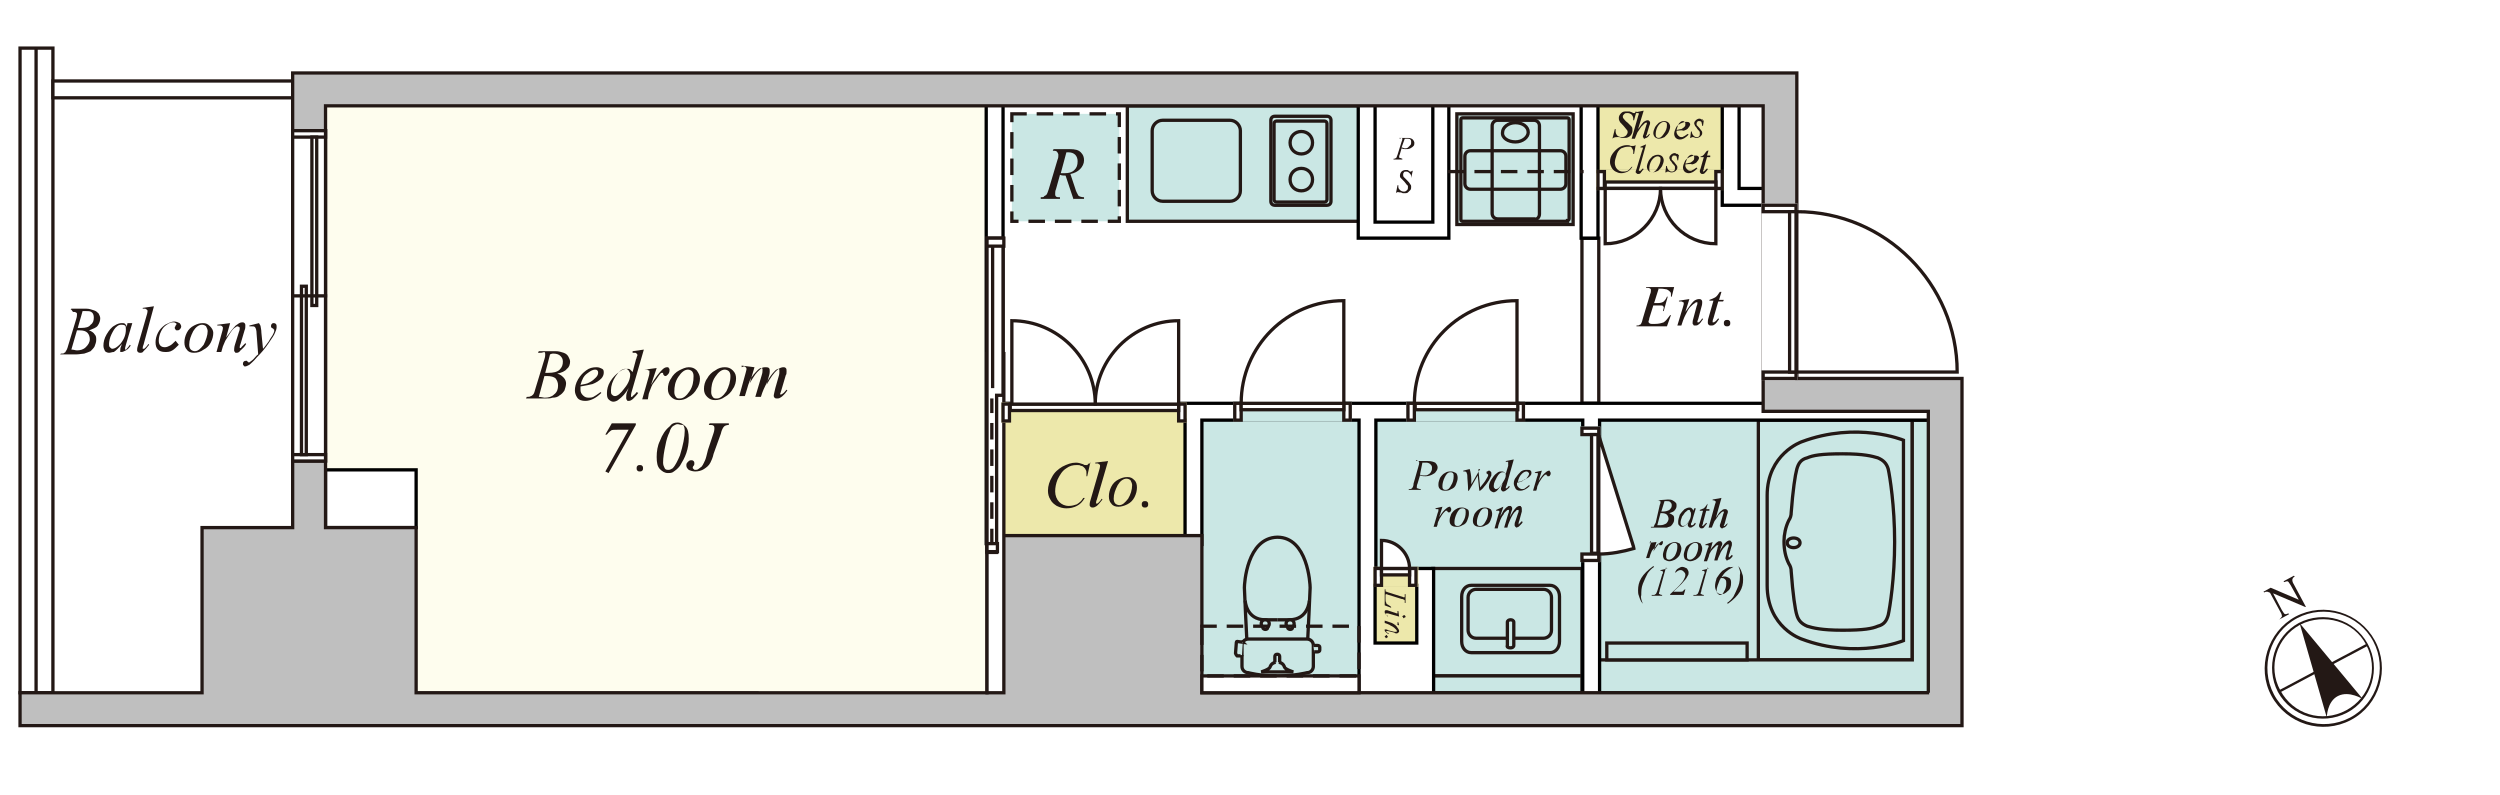 <?xml version="1.0" encoding="utf-8"?>
<!-- Generator: Adobe Illustrator 25.0.1, SVG Export Plug-In . SVG Version: 6.00 Build 0)  -->
<svg version="1.1" id="レイヤー_2" xmlns="http://www.w3.org/2000/svg" xmlns:xlink="http://www.w3.org/1999/xlink" x="0px"
	 y="0px" viewBox="0 0 311.8 99.2" style="enable-background:new 0 0 311.8 99.2;" xml:space="preserve">
<style type="text/css">
	.st0{fill:none;}
	.st1{fill:none;stroke:#231815;stroke-width:0.5;}
	.st2{fill:#231815;}
	.st3{fill:#FFFFFF;}
	.st4{fill:#EDE8AB;}
	.st5{fill:#FEFDEE;}
	.st6{fill:#CAE7E4;}
	.st7{fill:url(#SVGID_1_);}
	.st8{fill:#CAE7E4;stroke:#231815;stroke-width:0.412;}
	.st9{fill:none;stroke:#231815;stroke-width:0.412;}
	.st10{fill:#CAE7E4;stroke:#231815;stroke-width:0.412;stroke-linecap:square;}
	.st11{fill:#CAE7E4;stroke:#231815;stroke-width:0.412;stroke-linecap:round;}
	.st12{fill:none;stroke:#231815;stroke-width:0.412;stroke-linecap:round;}
	.st13{fill:#FFFFFF;stroke:#231815;stroke-width:0.412;}
	.st14{fill:#FFFFFF;stroke:#231815;stroke-width:0.412;stroke-linecap:square;}
	.st15{fill:#FFFFFF;stroke:#000000;stroke-width:0.412;}
	.st16{fill:none;stroke:#2695BA;stroke-width:2.061;}
	.st17{fill:#2695BA;stroke:#2695BA;stroke-width:2.061;}
	.st18{fill:none;stroke:#985024;stroke-width:4.123;}
	.st19{fill:#985024;stroke:#985024;stroke-width:4.123;}
	.st20{fill:#BFBFBF;stroke:#231815;stroke-width:0.412;}
	.st21{fill:none;stroke:#231815;stroke-width:0.412;stroke-linecap:square;stroke-dasharray:1.649,1.649;}
	.st22{fill:#FFFFFF;stroke:#FFFFFF;stroke-width:0.412;stroke-linecap:square;}
	.st23{fill:#EDE8AB;stroke:#EDE8AB;stroke-width:0.412;stroke-linecap:square;}
	.st24{fill:#CAE7E4;stroke:#CAE7E4;stroke-width:0.412;stroke-linecap:square;}
	.st25{fill:none;stroke:#231815;stroke-width:0.412;stroke-linecap:square;}
</style>
<pattern  y="99.2" width="5" height="5" patternUnits="userSpaceOnUse" id="新規パターンスウォッチ_2" viewBox="0 -5 5 5" style="overflow:visible;">
	<g>
		<rect y="-5" class="st0" width="5" height="5"/>
		<line class="st1" x1="0" y1="-2.5" x2="5" y2="-2.5"/>
		<line class="st1" x1="2.5" y1="0" x2="2.5" y2="-5"/>
		<rect y="-5" class="st0" width="5" height="5"/>
	</g>
</pattern>
<g>
	<g>
		<g>
			<path class="st2" d="M294.7,87.2c0,0-1.7-1.1-3.1-0.4s-1.4,2.7-1.4,2.7l-3.4-11.8"/>
			
				<rect x="283.7" y="83.2" transform="matrix(0.883 -0.469 0.469 0.883 -5.226 145.644)" class="st2" width="12.3" height="0.3"/>
			<path class="st2" d="M292.7,88.9c-3.1,1.6-6.9,0.5-8.6-2.6c-1.6-3.1-0.5-6.9,2.6-8.6c3.1-1.6,6.9-0.5,8.6,2.6
				C297,83.4,295.8,87.3,292.7,88.9z M286.9,77.9c-3,1.6-4.1,5.3-2.5,8.2c1.6,3,5.2,4.1,8.2,2.5s4.1-5.2,2.5-8.2
				C293.6,77.5,289.9,76.4,286.9,77.9z"/>
			<path class="st2" d="M293.2,89.8c-3.6,1.9-8,0.5-9.9-3s-0.5-8,3-9.9c3.6-1.9,8-0.5,9.9,3S296.8,87.9,293.2,89.8z M286.5,77.1
				c-3.4,1.8-4.7,6.1-2.9,9.5c1.8,3.4,6.1,4.7,9.5,2.9c3.4-1.8,4.7-6.1,2.9-9.5C294.2,76.6,289.9,75.3,286.5,77.1z"/>
			<g>
				<path class="st2" d="M284.2,77.3c0.2-0.1,0.3-0.3,0.4-0.4c0-0.1,0-0.3-0.2-0.6l-1.3-2.4H283c-0.1-0.1-0.2-0.1-0.3-0.1
					c-0.1,0-0.2,0-0.3,0.1l-0.1-0.1l0.9-0.5l3.5,1.5l-1-1.8c-0.2-0.3-0.3-0.5-0.4-0.5s-0.2,0-0.4,0.1l-0.1-0.1l1.3-0.7l0.1,0.1
					c-0.2,0.1-0.3,0.3-0.3,0.4s0,0.3,0.2,0.6l1.5,2.8h-0.1l-4-1.7l1.1,2.1c0.2,0.3,0.3,0.5,0.4,0.5s0.2,0,0.4-0.1l0.1,0.1
					L284.2,77.3L284.2,77.3z"/>
			</g>
		</g>
	</g>
	<g>
		<rect x="216.9" y="13.2" class="st3" width="3.1" height="10.3"/>
		<rect x="199.3" y="13.2" class="st4" width="15.5" height="8.2"/>
		<rect x="171.5" y="13.2" class="st3" width="7.2" height="14.4"/>
		<polygon class="st3" points="125.1,13.2 169.4,13.2 169.4,29.7 180.8,29.7 180.8,13.2 197.3,13.2 197.3,29.7 199.3,29.7 
			199.3,23.5 214.8,23.5 214.8,25.6 219.9,25.6 219.9,50.3 125.1,50.3 		"/>
		<polygon class="st5" points="123.1,86.4 51.9,86.4 51.9,65.8 40.6,65.8 40.6,13.2 123.1,13.2 		"/>
		<rect x="125.1" y="52.4" class="st4" width="22.7" height="14.4"/>
		<rect x="149.9" y="52.4" class="st6" width="19.6" height="34"/>
		<rect x="171.5" y="73" class="st4" width="5.2" height="7.2"/>
		<polygon class="st6" points="197.3,86.4 178.7,86.4 178.7,70.9 171.5,70.9 171.5,52.4 197.3,52.4 		"/>
		<rect x="199.3" y="52.4" class="st6" width="41.2" height="34"/>
		<rect x="5.6" y="10.9" class="st3" width="32.2" height="78.5"/>
		
			<pattern  id="SVGID_1_" xlink:href="#譁ｰ隕上ヱ繧ｿ繝ｼ繝ｳ繧ｹ繧ｦ繧ｩ繝メ_2" patternTransform="matrix(0.825 0 0 0.825 -1413.034 -1442.947)">
		</pattern>
		<rect x="199.3" y="52.4" class="st7" width="41.2" height="34"/>
		<g>
			<g>
				<rect x="219.3" y="52.4" class="st8" width="19.2" height="29.9"/>
				<g>
					<path class="st9" d="M220.4,73c0,5.3,4.3,6.7,4.3,6.7c6.9,2.6,12.7,0.2,12.7,0.2v-9.8v-5.4v-9.8c0,0-5.8-2.4-12.7,0.2
						c0,0-4.3,1.5-4.3,6.7V73z"/>
				</g>
				<g>
					<g>
						<path class="st8" d="M223.1,64.9c0.2-0.3,0.3-0.6,0.3-1c0.2-2.7,0.5-4.7,0.7-5.4c0.2-0.7,0.5-1.2,1.3-1.4
							c0.7-0.3,1.7-0.5,4.4-0.5c2.7,0,3.7,0.3,4.4,0.5c0.7,0.3,1.1,0.7,1.3,1.4c0.2,0.9,0.8,4.6,0.8,9.1c0,4.5-0.6,8.2-0.8,9.1
							c-0.2,0.7-0.5,1.2-1.3,1.4c-0.7,0.3-1.7,0.5-4.4,0.5c-2.7,0-3.7-0.3-4.4-0.5c-0.7-0.3-1.1-0.7-1.3-1.4
							c-0.2-0.6-0.5-2.6-0.7-5.4c0-0.4-0.1-0.7-0.3-1c-0.4-0.8-0.6-1.7-0.6-2.8C222.5,66.7,222.7,65.7,223.1,64.9z"/>
						<path class="st8" d="M222.9,67.7c0,0.4,0.4,0.6,0.8,0.6c0.5,0,0.8-0.3,0.8-0.6c0-0.4-0.4-0.6-0.8-0.6
							C223.3,67.1,222.9,67.3,222.9,67.7z"/>
					</g>
				</g>
			</g>
			<polygon class="st8" points="238.5,52.4 238.5,82.3 199.3,82.3 199.3,86.4 240.6,86.4 240.6,52.4 			"/>
			<rect x="200.4" y="80.2" class="st8" width="17.5" height="2.1"/>
		</g>
		<g>
			<rect x="178.7" y="70.9" class="st8" width="18.6" height="13.4"/>
			<g>
				<path class="st8" d="M182.3,74.4c0-0.8,0.5-1.4,1.2-1.4h9.8c0.7,0,1.2,0.6,1.2,1.4V80c0,0.8-0.5,1.4-1.2,1.4h-9.8
					c-0.7,0-1.2-0.6-1.2-1.4V74.4z"/>
				<g>
					<path class="st8" d="M183.1,74.5c0-0.6,0.5-1,1-1h8.4c0.6,0,1,0.5,1,1v4.1c0,0.6-0.5,1-1,1h-8.4c-0.6,0-1-0.5-1-1V74.5z"/>
					<path class="st8" d="M188.4,80.8c0.2,0,0.4-0.1,0.4-0.3v-2.9c0-0.2-0.2-0.3-0.4-0.3c-0.2,0-0.4,0.1-0.4,0.3v2.9
						C187.9,80.7,188.1,80.8,188.4,80.8z"/>
				</g>
			</g>
			<rect x="178.7" y="84.3" class="st8" width="18.6" height="2.1"/>
		</g>
		<g>
			<path class="st6" d="M154.9,82.1L154.9,82.1l0-0.4c-0.1,0-0.1,0-0.2,0c-0.3,0-0.6-0.2-0.6-0.4v-0.8c0-0.2,0.3-0.4,0.6-0.4
				c0.1,0,0.2,0,0.3,0.1c0.1-0.2,0.3-0.4,0.6-0.5c0-0.2-0.3-5.9-0.3-6.3c0-0.5,0.3-6.2,4.1-6.3h0c3.8,0,4.1,5.8,4.1,6.3
				c0,0.5-0.2,6.1-0.3,6.3c0.4,0.1,0.7,0.4,0.7,0.8v0.1h0.4c0.2,0,0.3,0.2,0.3,0.3c0,0.2-0.2,0.3-0.3,0.3h-0.4v1.8
				c0,0.5-0.4,0.8-0.8,0.8c0,0-1.5,0.4-3.7,0.4c-2.2,0-3.6-0.4-3.6-0.4c-0.4,0-0.8-0.3-0.8-0.8h0V82.1z"/>
			<path class="st8" d="M155.5,79.7c0,0-0.3-5.9-0.3-6.4c0-0.5,0.3-6.2,4.1-6.3h0c3.8,0,4.1,5.8,4.1,6.3c0,0.5-0.3,6.4-0.3,6.4"/>
			<path class="st8" d="M154.9,83.1c0,0.5,0.4,0.8,0.8,0.8c0,0,1.4,0.4,3.6,0.4c2.2,0,3.7-0.4,3.7-0.4c0.5,0,0.8-0.4,0.8-0.8v-2.6
				c0-0.5-0.4-0.8-0.8-0.8h-7.3c-0.5,0-0.8,0.4-0.8,0.8V83.1z"/>
			<path class="st8" d="M159,83.4c0,0.2,0.1,0.3,0.3,0.3l0,0c0.2,0,0.3-0.1,0.3-0.3v-1.5c0-0.2-0.1-0.3-0.3-0.3l0,0
				c-0.2,0-0.3,0.1-0.3,0.3V83.4z"/>
			<path class="st8" d="M159.5,82.6c0.6,0.1,0.7,0.6,0.7,0.6c0.1,0.3,1.1,0.6,1.1,0.6v0l-2,0l-2,0v0c0,0,1-0.3,1.1-0.6
				c0,0,0.1-0.5,0.7-0.6"/>
			<path class="st8" d="M163.3,74.9c0,0-0.1,2.4-2.5,2.4h-1.5"/>
			<path class="st8" d="M155.3,74.9c0,0,0.1,2.4,2.5,2.4h1.5"/>
			<path class="st8" d="M163.8,80.5h0.5c0.2,0,0.3,0.1,0.3,0.2v0.4c0,0.1-0.1,0.2-0.3,0.2h-0.4"/>
			<path class="st8" d="M160.4,77.8c0-0.3,0.2-0.5,0.5-0.5c0.3,0,0.5,0.2,0.5,0.5c0,0.2-0.1,0.3-0.2,0.4v0.1c0,0.1-0.1,0.2-0.3,0.2
				c-0.1,0-0.3-0.1-0.3-0.2v-0.1C160.5,78.1,160.4,78,160.4,77.8z"/>
			<path class="st8" d="M157.3,77.8c0-0.3,0.2-0.5,0.5-0.5c0.3,0,0.5,0.2,0.5,0.5c0,0.2-0.1,0.3-0.2,0.4v0.1c0,0.1-0.1,0.2-0.3,0.2
				c-0.1,0-0.3-0.1-0.3-0.2v-0.1C157.4,78.1,157.3,78,157.3,77.8z"/>
			<path class="st8" d="M155,80.1C155,80,154.9,80,155,80.1l-0.7-0.1c0,0-0.1,0-0.1,0.1l-0.1,1.3c0,0,0,0.1,0,0.1l0.1,0.2
				c0,0,0.1,0.1,0.1,0.1h0.5c0,0,0.1,0,0.1-0.1"/>
		</g>
		<g>
			<rect x="140.6" y="13.2" class="st10" width="28.9" height="14.4"/>
			<g>
				<path class="st11" d="M166,25.1c0,0.3-0.2,0.5-0.5,0.5H159c-0.3,0-0.5-0.2-0.5-0.5V15c0-0.3,0.2-0.5,0.5-0.5h6.5
					c0.3,0,0.5,0.2,0.5,0.5V25.1z"/>
				<path class="st12" d="M165.5,24.9c0,0.1-0.1,0.3-0.3,0.3h-6c-0.1,0-0.3-0.1-0.3-0.3v-9.5c0-0.1,0.1-0.3,0.3-0.3h6
					c0.1,0,0.3,0.1,0.3,0.3V24.9z"/>
				<path class="st12" d="M163.7,22.4c0,0.8-0.6,1.4-1.4,1.4s-1.4-0.6-1.4-1.4c0-0.8,0.6-1.4,1.4-1.4S163.7,21.6,163.7,22.4z"/>
				<path class="st12" d="M163.7,17.8c0,0.8-0.6,1.4-1.4,1.4s-1.4-0.6-1.4-1.4c0-0.8,0.6-1.4,1.4-1.4S163.7,17,163.7,17.8z"/>
			</g>
			<g>
				<path class="st8" d="M154.7,23.8c0,0.7-0.6,1.3-1.3,1.3H145c-0.7,0-1.3-0.6-1.3-1.3v-7.5c0-0.7,0.6-1.3,1.3-1.3h8.4
					c0.7,0,1.3,0.6,1.3,1.3V23.8z"/>
			</g>
		</g>
		<rect x="2.5" y="6" class="st13" width="4.1" height="80.4"/>
		<line class="st13" x1="4.5" y1="6" x2="4.5" y2="86.4"/>
		<rect x="197.3" y="29.7" class="st14" width="2.1" height="20.6"/>
		<rect x="40.6" y="58.6" class="st15" width="11.3" height="7.2"/>
		<rect x="6.6" y="10.1" class="st13" width="29.9" height="2.1"/>
		<line class="st16" x1="124.1" y1="67.8" x2="124.1" y2="11.1"/>
		<line class="st16" x1="124.1" y1="51.3" x2="241.6" y2="51.3"/>
		<line class="st16" x1="198.3" y1="51.3" x2="198.3" y2="89.5"/>
		<line class="st16" x1="170.5" y1="51.3" x2="170.5" y2="89.5"/>
		<polyline class="st16" points="170.5,72 177.7,72 177.7,88.4 		"/>
		<line class="st16" x1="148.8" y1="67.8" x2="148.8" y2="51.3"/>
		<polyline class="st16" points="170.5,12.2 170.5,28.7 179.8,28.7 179.8,12.2 		"/>
		<line class="st16" x1="198.3" y1="11.1" x2="198.3" y2="29.7"/>
		<polyline class="st16" points="198.3,22.5 215.8,22.5 215.8,11.1 		"/>
		<polyline class="st16" points="215.8,22.5 215.8,24.5 221,24.5 		"/>
		<rect x="170.5" y="81.2" class="st17" width="7.2" height="6.2"/>
		<path class="st15" d="M199.3,23.5h15.5v2.1h6.2v-2.1c0,0-2.8,0-4.1,0V11.1h-2.1c0,0,0,8.6,0,10.3h-15.5V11.1h-2.1v18.6h2.1V23.5z"
			/>
		<path class="st15" d="M180.8,12.2h-2.1c0,0,0,13.6,0,15.5h-7.2c0-1.8,0-15.5,0-15.5h-2.1v17.5h11.3V12.2z"/>
		<path class="st15" d="M125.1,50.3V11.1h-2.1v56.7h2.1V52.4h22.7v15.5h2.1V52.4h19.6v37.1h2.1v-1h7.2V70.9h-7.2V52.4h25.8v37.1h2.1
			V52.4h42.3v-2.1H125.1z M176.7,73v7.2h-5.2V73H176.7z"/>
		<polyline class="st18" points="2.5,88.4 242.6,88.4 242.6,49.3 222,49.3 222,11.1 36.5,11.1 		"/>
		<line class="st18" x1="38.6" y1="88.4" x2="38.6" y2="10.1"/>
		<rect x="125.1" y="68.9" class="st19" width="22.7" height="19.6"/>
		<rect x="27.2" y="67.8" class="st19" width="22.7" height="20.6"/>
		<path class="st20" d="M224.1,47.2c0-3.7,0-38.1,0-38.1H36.5v56.7H25.2v20.6c-14,0-22.7,0-22.7,0v4.1h242.2V47.2
			C244.7,47.2,227.4,47.2,224.1,47.2z M240.6,86.4h-90.7V66.8h-26.8v19.6H51.9V65.8H40.6V13.2h179.3c0,3.7,0,38.1,0,38.1
			s17.3,0,20.6,0V86.4z"/>
		<rect x="123.1" y="44.1" class="st14" width="2.1" height="42.3"/>
		<g>
			<rect x="181.7" y="14.2" class="st8" width="14.5" height="13.8"/>
			<path class="st9" d="M195.5,27.5c0.1,0,0.2-0.1,0.2-0.2V14.9c0-0.1-0.1-0.2-0.2-0.2h-13.1c-0.1,0-0.2,0.1-0.2,0.2v12.5
				c0,0.1,0.1,0.2,0.2,0.2H195.5z"/>
			<path class="st9" d="M194.6,23.6c0.4,0,0.7-0.3,0.7-0.7v-3.4c0-0.4-0.3-0.7-0.7-0.7h-11.2c-0.4,0-0.7,0.3-0.7,0.7v3.4
				c0,0.4,0.3,0.7,0.7,0.7H194.6z"/>
			<path class="st9" d="M191.3,27.4c0.4,0,0.7-0.3,0.7-0.7V15.7c0-0.4-0.3-0.7-0.7-0.7h-4.5c-0.4,0-0.7,0.3-0.7,0.7v10.9
				c0,0.4,0.3,0.7,0.7,0.7H191.3z"/>
			<path class="st9" d="M189,17.7c0.9,0,1.6-0.6,1.6-1.2c0-0.7-0.7-1.2-1.6-1.2c-0.9,0-1.6,0.6-1.6,1.2
				C187.3,17.2,188.1,17.7,189,17.7z"/>
		</g>
		<g>
			<rect x="126.2" y="14.2" class="st6" width="13.4" height="13.4"/>
			<rect x="126.2" y="14.2" class="st21" width="13.4" height="13.4"/>
			<g>
				<path class="st2" d="M133.9,24.9l-1-3c-0.2,0-0.5,0-0.7-0.1l-0.5,1.8c-0.1,0.2-0.1,0.4-0.1,0.6c0,0.1,0,0.2,0.1,0.3
					c0.1,0.1,0.2,0.1,0.5,0.1l0,0.2h-2.4l0-0.2c0.2,0,0.4,0,0.4-0.1c0.1-0.1,0.2-0.1,0.3-0.2c0.1-0.1,0.2-0.4,0.3-0.7l1.1-3.7
					c0.1-0.2,0.1-0.4,0.1-0.6c0-0.1-0.1-0.3-0.2-0.4c-0.1-0.1-0.3-0.1-0.5-0.1l0.1-0.2h2c0.7,0,1.1,0.1,1.4,0.4
					c0.3,0.3,0.4,0.6,0.4,1c0,0.4-0.2,0.8-0.5,1.1c-0.3,0.3-0.7,0.5-1.2,0.6l0.6,1.8c0.1,0.4,0.3,0.7,0.4,0.9
					c0.1,0.1,0.4,0.2,0.7,0.2l0,0.2H133.9z M132.3,21.6c0.2,0,0.4,0,0.5,0c0.5,0,0.9-0.1,1.2-0.4c0.3-0.3,0.4-0.6,0.4-1.1
					c0-0.3-0.1-0.6-0.3-0.8c-0.2-0.2-0.5-0.3-0.8-0.3c-0.1,0-0.2,0-0.3,0L132.3,21.6z"/>
			</g>
		</g>
		<rect x="149.9" y="84.3" class="st14" width="19.6" height="2.1"/>
		<rect x="149.9" y="78.1" class="st21" width="19.6" height="6.2"/>
		<g>
			<g>
				<rect x="219.9" y="25.6" class="st22" width="4.1" height="21.6"/>
				<rect x="219.9" y="46.4" class="st14" width="4.1" height="0.8"/>
				<rect x="219.9" y="25.6" class="st14" width="4.1" height="0.8"/>
				<rect x="223.2" y="26.4" class="st14" width="0.8" height="20"/>
			</g>
			<path class="st14" d="M244.1,46.4c0-11-9-20-20-20v20H244.1z"/>
		</g>
		<g>
			<rect x="36.5" y="16.3" class="st14" width="4.1" height="41.2"/>
			<rect x="36.5" y="16.3" class="st14" width="4.1" height="0.8"/>
			<rect x="36.5" y="56.7" class="st14" width="4.1" height="0.8"/>
			<rect x="38.9" y="17.1" class="st14" width="0.6" height="21"/>
			<rect x="37.6" y="35.7" class="st14" width="0.6" height="21"/>
			<line class="st14" x1="40.6" y1="36.9" x2="36.5" y2="36.9"/>
		</g>
		<g>
			<g>
				<rect x="125.1" y="50.4" class="st23" width="22.7" height="2.1"/>
				<rect x="147" y="50.4" class="st14" width="0.8" height="2.1"/>
				<rect x="125.1" y="50.4" class="st14" width="0.8" height="2.1"/>
				<rect x="126" y="50.4" class="st14" width="21" height="0.8"/>
			</g>
			<g>
				<path class="st14" d="M147,40c-5.7,0-10.4,4.7-10.4,10.4H147V40z"/>
				<path class="st14" d="M126.2,40c5.7,0,10.4,4.7,10.4,10.4h-10.4V40z"/>
			</g>
		</g>
		<g>
			<g>
				<rect x="199.3" y="21.4" class="st23" width="15.5" height="2.1"/>
				<rect x="199.3" y="21.4" class="st14" width="0.8" height="2.1"/>
				<rect x="214" y="21.4" class="st14" width="0.8" height="2.1"/>
				<rect x="200.2" y="22.7" class="st14" width="13.8" height="0.8"/>
			</g>
			<g>
				<path class="st14" d="M200.2,30.4c3.8,0,6.9-3.1,6.9-6.9h-6.9V30.4z"/>
				<path class="st14" d="M214,30.4c-3.8,0-6.9-3.1-6.9-6.9h6.9V30.4z"/>
			</g>
		</g>
		<g>
			<g>
				<rect x="171.5" y="70.9" class="st23" width="5.2" height="2.1"/>
				<rect x="171.5" y="70.9" class="st14" width="0.8" height="2.1"/>
				<rect x="175.8" y="70.9" class="st14" width="0.8" height="2.1"/>
				<rect x="172.3" y="70.9" class="st14" width="3.5" height="0.8"/>
			</g>
			<path class="st14" d="M172.3,67.4c1.9,0,3.5,1.6,3.5,3.5h-3.5V67.4z"/>
		</g>
		<g>
			<g>
				<rect x="197.3" y="53.4" class="st24" width="2.1" height="16.5"/>
				<rect x="197.3" y="53.4" class="st14" width="2.1" height="0.8"/>
				<rect x="197.3" y="69.1" class="st14" width="2.1" height="0.8"/>
				<rect x="198.5" y="54.2" class="st14" width="0.8" height="14.8"/>
			</g>
			<path class="st14" d="M203.8,68.4c-1.4,0.4-2.9,0.7-4.4,0.7l0-14.8L203.8,68.4z"/>
		</g>
		<g>
			<g>
				<rect x="154" y="50.3" class="st24" width="14.4" height="2.1"/>
				<rect x="167.6" y="50.3" class="st14" width="0.8" height="2.1"/>
				<rect x="154" y="50.3" class="st14" width="0.8" height="2.1"/>
				<rect x="154.8" y="50.3" class="st14" width="12.8" height="0.8"/>
			</g>
			<path class="st14" d="M167.6,37.5c-7.1,0-12.8,5.7-12.8,12.8h12.8V37.5z"/>
		</g>
		<g>
			<g>
				<rect x="175.6" y="50.3" class="st24" width="14.4" height="2.1"/>
				<rect x="189.2" y="50.3" class="st14" width="0.8" height="2.1"/>
				<rect x="175.6" y="50.3" class="st14" width="0.8" height="2.1"/>
				<rect x="176.5" y="50.3" class="st14" width="12.8" height="0.8"/>
			</g>
			<path class="st14" d="M189.2,37.5c-7.1,0-12.8,5.7-12.8,12.8h12.8V37.5z"/>
		</g>
		<g>
			<polygon class="st14" points="124.3,49.3 124.3,68.9 123.1,68.9 123.1,29.7 125.1,29.7 125.1,49.3 			"/>
			<line class="st25" x1="123.8" y1="48.2" x2="123.8" y2="30.7"/>
			<line class="st21" x1="123.7" y1="67.8" x2="123.7" y2="49.9"/>
			<rect x="123.1" y="29.7" class="st14" width="2.1" height="1"/>
			<rect x="123.1" y="67.8" class="st14" width="1.3" height="1"/>
		</g>
		<line class="st21" x1="180.8" y1="21.4" x2="197.3" y2="21.4"/>
		<g>
			<path class="st2" d="M201.1,17.3l0.3-1.2h0.1c0,0.1,0,0.2,0,0.3c0,0.2,0.1,0.4,0.2,0.5c0.1,0.1,0.3,0.2,0.6,0.2
				c0.2,0,0.4-0.1,0.5-0.2c0.1-0.1,0.2-0.3,0.2-0.4c0-0.1,0-0.2-0.1-0.3c-0.1-0.1-0.3-0.4-0.6-0.7c-0.2-0.2-0.3-0.3-0.3-0.4
				c-0.1-0.1-0.1-0.3-0.1-0.4c0-0.2,0.1-0.4,0.3-0.6c0.2-0.2,0.4-0.2,0.7-0.2c0.1,0,0.2,0,0.3,0c0,0,0.1,0,0.3,0.1
				c0.1,0,0.1,0.1,0.2,0.1c0,0,0,0,0.1,0c0,0,0.1,0,0.1,0c0,0,0.1-0.1,0.1-0.2h0.1l-0.3,1.1h-0.1c0-0.1,0-0.2,0-0.2
				c0-0.2-0.1-0.4-0.2-0.5c-0.1-0.1-0.3-0.2-0.5-0.2c-0.2,0-0.3,0-0.4,0.1c-0.1,0.1-0.2,0.2-0.2,0.3c0,0.1,0,0.2,0.1,0.3
				c0.1,0.1,0.2,0.3,0.5,0.5c0.2,0.2,0.4,0.4,0.5,0.5c0.1,0.1,0.1,0.3,0.1,0.4c0,0.2,0,0.3-0.1,0.5c-0.1,0.2-0.2,0.3-0.4,0.4
				c-0.2,0.1-0.3,0.1-0.5,0.1c-0.1,0-0.2,0-0.3,0c-0.1,0-0.2-0.1-0.4-0.1c-0.1,0-0.1,0-0.2,0C201.3,17.1,201.2,17.2,201.1,17.3
				L201.1,17.3z"/>
			<path class="st2" d="M205,13.8l-0.7,2.3c0.3-0.4,0.5-0.7,0.7-0.9c0.2-0.1,0.3-0.2,0.5-0.2c0.1,0,0.1,0,0.2,0.1
				c0.1,0.1,0.1,0.1,0.1,0.2c0,0.1,0,0.2-0.1,0.4l-0.3,1c0,0.1-0.1,0.2-0.1,0.2c0,0,0,0,0,0.1c0,0,0,0,0,0c0,0,0,0,0.1,0
				c0.1-0.1,0.2-0.2,0.3-0.3l0.1,0c-0.1,0.1-0.1,0.2-0.2,0.3c-0.1,0.1-0.2,0.2-0.3,0.2c-0.1,0-0.1,0.1-0.2,0.1c-0.1,0-0.1,0-0.1-0.1
				c0,0-0.1-0.1-0.1-0.1c0-0.1,0-0.2,0.1-0.4l0.3-1c0-0.1,0.1-0.2,0.1-0.3c0,0,0-0.1,0-0.1c0,0,0,0-0.1,0c0,0-0.1,0-0.2,0.1
				c-0.1,0.1-0.2,0.2-0.4,0.4c0,0-0.2,0.3-0.4,0.6c-0.1,0.1-0.1,0.2-0.2,0.4l-0.2,0.5h-0.4l0.8-2.8l0.1-0.3c0,0,0-0.1-0.1-0.1
				c0,0-0.1,0-0.1,0c0,0-0.1,0-0.1,0l-0.1,0v-0.1L205,13.8z"/>
			<path class="st2" d="M208.3,15.8c0,0.2-0.1,0.5-0.2,0.7c-0.1,0.2-0.3,0.4-0.5,0.6c-0.2,0.1-0.5,0.2-0.7,0.2
				c-0.2,0-0.4-0.1-0.5-0.2c-0.1-0.1-0.2-0.3-0.2-0.5c0-0.2,0.1-0.5,0.2-0.7c0.1-0.2,0.3-0.4,0.5-0.6c0.2-0.1,0.4-0.2,0.7-0.2
				c0.2,0,0.4,0.1,0.5,0.2C208.2,15.4,208.3,15.6,208.3,15.8z M207.9,15.6c0-0.1,0-0.3-0.1-0.3c-0.1-0.1-0.2-0.1-0.3-0.1
				c-0.2,0-0.5,0.2-0.7,0.5c-0.2,0.3-0.3,0.7-0.3,1c0,0.2,0,0.3,0.1,0.4c0.1,0.1,0.2,0.1,0.3,0.1c0.2,0,0.4-0.2,0.6-0.5
				C207.8,16.3,207.9,16,207.9,15.6z"/>
			<path class="st2" d="M209.1,16.3c0,0.1,0,0.1,0,0.2c0,0.1,0.1,0.3,0.2,0.4c0.1,0.1,0.2,0.2,0.4,0.2c0.1,0,0.2,0,0.3-0.1
				c0.1,0,0.3-0.2,0.5-0.3l0.1,0.1c-0.4,0.4-0.7,0.6-1.1,0.6c-0.2,0-0.4-0.1-0.5-0.2c-0.1-0.1-0.2-0.3-0.2-0.5
				c0-0.2,0.1-0.5,0.2-0.7c0.1-0.3,0.3-0.4,0.6-0.6c0.2-0.1,0.5-0.2,0.7-0.2c0.2,0,0.3,0,0.4,0.1c0.1,0.1,0.1,0.2,0.1,0.2
				c0,0.1-0.1,0.3-0.2,0.4c-0.1,0.2-0.3,0.3-0.6,0.4C209.6,16.2,209.4,16.3,209.1,16.3z M209.1,16.2c0.2,0,0.4-0.1,0.6-0.1
				c0.2-0.1,0.3-0.2,0.4-0.3c0.1-0.1,0.1-0.2,0.1-0.4c0-0.1,0-0.1-0.1-0.2c0,0-0.1-0.1-0.2-0.1c-0.2,0-0.3,0.1-0.5,0.3
				C209.3,15.6,209.2,15.8,209.1,16.2z"/>
			<path class="st2" d="M212.5,15l-0.1,0.7h-0.1c0-0.2-0.1-0.4-0.1-0.5c-0.1-0.1-0.2-0.1-0.3-0.1c-0.1,0-0.2,0-0.2,0.1
				c-0.1,0.1-0.1,0.1-0.1,0.2c0,0.1,0,0.1,0,0.2c0,0,0.1,0.1,0.2,0.2c0.2,0.2,0.3,0.4,0.4,0.5c0.1,0.1,0.1,0.2,0.1,0.3
				c0,0.2-0.1,0.3-0.2,0.4c-0.1,0.1-0.3,0.2-0.5,0.2c-0.1,0-0.2,0-0.4-0.1c-0.1,0-0.1,0-0.1,0c-0.1,0-0.1,0-0.2,0.1h-0.1l0.1-0.8
				h0.1c0,0.2,0.1,0.4,0.2,0.5c0.1,0.1,0.2,0.2,0.4,0.2c0.1,0,0.2,0,0.3-0.1c0.1-0.1,0.1-0.2,0.1-0.3c0-0.1,0-0.1,0-0.2
				c0-0.1-0.1-0.2-0.3-0.4c-0.1-0.2-0.2-0.3-0.3-0.4c0-0.1-0.1-0.2-0.1-0.3c0-0.2,0.1-0.3,0.2-0.4c0.1-0.1,0.3-0.2,0.4-0.2
				c0.1,0,0.1,0,0.1,0c0,0,0.1,0,0.2,0.1c0.1,0,0.1,0,0.2,0C212.3,15.1,212.3,15.1,212.5,15L212.5,15z"/>
			<path class="st2" d="M204,18.1l-0.2,1.1h-0.1l0-0.3c0-0.1,0-0.2-0.1-0.3c0-0.1-0.1-0.1-0.1-0.2c-0.1-0.1-0.1-0.1-0.2-0.1
				c-0.1,0-0.2,0-0.3,0c-0.3,0-0.5,0.1-0.8,0.2c-0.3,0.2-0.5,0.5-0.6,0.9c-0.1,0.3-0.2,0.6-0.2,0.9c0,0.3,0.1,0.6,0.3,0.8
				c0.2,0.2,0.4,0.3,0.7,0.3c0.2,0,0.4,0,0.6-0.1c0.2-0.1,0.3-0.3,0.5-0.5h0.1c-0.2,0.3-0.4,0.5-0.6,0.6s-0.5,0.2-0.8,0.2
				c-0.3,0-0.5-0.1-0.7-0.2c-0.2-0.1-0.4-0.3-0.5-0.5c-0.1-0.2-0.2-0.4-0.2-0.7c0-0.4,0.1-0.7,0.3-1c0.2-0.3,0.5-0.6,0.8-0.8
				c0.3-0.2,0.7-0.3,1-0.3c0.2,0,0.3,0,0.5,0.1c0.1,0,0.1,0,0.2,0c0,0,0.1,0,0.1,0C203.8,18.2,203.8,18.2,204,18.1L204,18.1z"/>
			<path class="st2" d="M205.3,18l-0.8,2.9c0,0.1-0.1,0.2-0.1,0.3c0,0,0,0,0,0.1c0,0,0,0,0.1,0c0,0,0.1,0,0.1,0
				c0.1-0.1,0.2-0.2,0.3-0.3l0.1,0.1c-0.2,0.2-0.3,0.4-0.4,0.5c-0.1,0.1-0.2,0.1-0.3,0.1c-0.1,0-0.1,0-0.2-0.1c0,0-0.1-0.1-0.1-0.1
				c0-0.1,0-0.2,0.1-0.4l0.7-2.3c0.1-0.2,0.1-0.3,0.1-0.3c0,0,0-0.1,0-0.1c0,0-0.1,0-0.1,0c0,0-0.1,0-0.2,0v-0.1L205.3,18z"/>
			<path class="st2" d="M207.5,20c0,0.2-0.1,0.5-0.2,0.7c-0.1,0.2-0.3,0.4-0.5,0.6c-0.2,0.1-0.5,0.2-0.7,0.2c-0.2,0-0.4-0.1-0.5-0.2
				c-0.1-0.1-0.2-0.3-0.2-0.5c0-0.2,0.1-0.5,0.2-0.7c0.1-0.2,0.3-0.4,0.5-0.6c0.2-0.1,0.4-0.2,0.7-0.2c0.2,0,0.4,0.1,0.5,0.2
				C207.4,19.6,207.5,19.8,207.5,20z M207.1,19.9c0-0.1,0-0.3-0.1-0.3c-0.1-0.1-0.2-0.1-0.3-0.1c-0.2,0-0.5,0.2-0.7,0.5
				c-0.2,0.3-0.3,0.7-0.3,1c0,0.2,0,0.3,0.1,0.4c0.1,0.1,0.2,0.1,0.3,0.1c0.2,0,0.4-0.2,0.6-0.5C207,20.5,207.1,20.2,207.1,19.9z"/>
			<path class="st2" d="M209.4,19.3l-0.1,0.7h-0.1c0-0.2-0.1-0.4-0.1-0.5c-0.1-0.1-0.2-0.1-0.3-0.1c-0.1,0-0.2,0-0.2,0.1
				c-0.1,0.1-0.1,0.1-0.1,0.2c0,0.1,0,0.1,0,0.2c0,0,0.1,0.1,0.2,0.2c0.2,0.2,0.3,0.4,0.4,0.5c0.1,0.1,0.1,0.2,0.1,0.3
				c0,0.2-0.1,0.3-0.2,0.4c-0.1,0.1-0.3,0.2-0.5,0.2c-0.1,0-0.2,0-0.4-0.1c-0.1,0-0.1,0-0.1,0c-0.1,0-0.1,0-0.2,0.1h-0.1l0.1-0.8
				h0.1c0,0.2,0.1,0.4,0.2,0.5c0.1,0.1,0.2,0.2,0.4,0.2c0.1,0,0.2,0,0.3-0.1c0.1-0.1,0.1-0.2,0.1-0.3c0-0.1,0-0.1,0-0.2
				c0-0.1-0.1-0.2-0.3-0.4c-0.1-0.2-0.2-0.3-0.3-0.4c0-0.1-0.1-0.2-0.1-0.3c0-0.2,0.1-0.3,0.2-0.4c0.1-0.1,0.3-0.2,0.4-0.2
				c0.1,0,0.1,0,0.1,0c0,0,0.1,0,0.2,0.1c0.1,0,0.1,0,0.2,0C209.2,19.4,209.3,19.3,209.4,19.3L209.4,19.3z"/>
			<path class="st2" d="M210.2,20.5c0,0.1,0,0.1,0,0.2c0,0.1,0.1,0.3,0.2,0.4c0.1,0.1,0.2,0.2,0.4,0.2c0.1,0,0.2,0,0.3-0.1
				c0.1,0,0.3-0.2,0.5-0.3l0.1,0.1c-0.4,0.4-0.7,0.6-1.1,0.6c-0.2,0-0.4-0.1-0.5-0.2c-0.1-0.1-0.2-0.3-0.2-0.5
				c0-0.2,0.1-0.5,0.2-0.7c0.1-0.3,0.3-0.4,0.6-0.6c0.2-0.1,0.5-0.2,0.7-0.2c0.2,0,0.3,0,0.4,0.1c0.1,0.1,0.1,0.2,0.1,0.2
				c0,0.1-0.1,0.3-0.2,0.4c-0.1,0.2-0.3,0.3-0.6,0.4C210.7,20.4,210.5,20.5,210.2,20.5z M210.2,20.4c0.2,0,0.4-0.1,0.6-0.1
				c0.2-0.1,0.3-0.2,0.4-0.3c0.1-0.1,0.1-0.2,0.1-0.4c0-0.1,0-0.1-0.1-0.2c0,0-0.1-0.1-0.2-0.1c-0.2,0-0.3,0.1-0.5,0.3
				C210.4,19.8,210.3,20.1,210.2,20.4z"/>
			<path class="st2" d="M213.1,18.7l-0.2,0.7h0.4l0,0.2h-0.4l-0.4,1.4c0,0.2-0.1,0.3-0.1,0.3c0,0,0,0,0,0.1c0,0,0,0,0,0
				c0,0,0.1,0,0.2-0.1c0,0,0.1-0.1,0.3-0.3l0.1,0.1c-0.1,0.2-0.3,0.4-0.4,0.5c-0.1,0.1-0.2,0.1-0.3,0.1c-0.1,0-0.1,0-0.2-0.1
				c0,0-0.1-0.1-0.1-0.2c0-0.1,0-0.2,0.1-0.4l0.4-1.4h-0.4l0-0.1c0.2,0,0.3-0.1,0.4-0.2s0.2-0.3,0.4-0.5H213.1z"/>
		</g>
		<g>
			<path class="st2" d="M206.9,35.9l-0.6,1.9h0.5c0.3,0,0.6-0.1,0.7-0.2c0.1-0.1,0.3-0.3,0.4-0.6h0.1l-0.5,1.8h-0.1
				c0-0.1,0.1-0.3,0.1-0.4c0-0.1,0-0.2-0.1-0.2c0-0.1-0.1-0.1-0.2-0.1c-0.1,0-0.2,0-0.5,0h-0.5l-0.5,1.6c0,0.2-0.1,0.3-0.1,0.4
				c0,0.1,0,0.1,0.1,0.2c0,0,0.1,0.1,0.3,0.1h0.4c0.5,0,0.8-0.1,1.1-0.2c0.3-0.2,0.5-0.5,0.8-0.9h0.1l-0.5,1.4h-3.8l0-0.1
				c0.2,0,0.3,0,0.4-0.1c0.1,0,0.2-0.1,0.2-0.2c0.1-0.1,0.1-0.3,0.2-0.6l0.9-3c0.1-0.2,0.1-0.4,0.1-0.5c0-0.1,0-0.2-0.1-0.2
				c-0.1-0.1-0.2-0.1-0.4-0.1h-0.1l0-0.1h3.5l-0.3,1.2h-0.1c0-0.1,0-0.2,0-0.3c0-0.1,0-0.2-0.1-0.3c-0.1-0.1-0.2-0.2-0.4-0.3
				c-0.1,0-0.4-0.1-0.8-0.1H206.9z"/>
			<path class="st2" d="M210.7,37.3l-0.5,1.6c0.5-0.7,0.8-1.1,1-1.3c0.2-0.2,0.5-0.3,0.7-0.3c0.1,0,0.2,0,0.3,0.1
				c0.1,0.1,0.1,0.2,0.1,0.3c0,0.1,0,0.3-0.1,0.6l-0.4,1.5c-0.1,0.2-0.1,0.3-0.1,0.3c0,0,0,0.1,0,0.1c0,0,0,0,0.1,0c0,0,0.1,0,0.1,0
				c0.1-0.1,0.3-0.3,0.4-0.5l0.1,0.1c-0.2,0.3-0.4,0.6-0.6,0.7c-0.1,0.1-0.3,0.1-0.4,0.1c-0.1,0-0.2,0-0.2-0.1
				c-0.1-0.1-0.1-0.1-0.1-0.2c0-0.1,0-0.3,0.1-0.6l0.4-1.5c0.1-0.2,0.1-0.3,0.1-0.4c0,0,0-0.1,0-0.1c0,0-0.1,0-0.1,0
				c-0.1,0-0.1,0-0.2,0.1c-0.2,0.1-0.4,0.3-0.6,0.5c-0.2,0.2-0.4,0.6-0.6,1c-0.1,0.2-0.2,0.4-0.3,0.7l-0.2,0.6h-0.5l0.7-2.3
				c0.1-0.3,0.1-0.4,0.1-0.5c0-0.1,0-0.1-0.1-0.1c0,0-0.1-0.1-0.2-0.1c0,0-0.1,0-0.2,0l-0.1,0l0-0.1L210.7,37.3z"/>
			<path class="st2" d="M214.7,36.4l-0.3,1h0.6l-0.1,0.2h-0.6l-0.6,2.1c-0.1,0.2-0.1,0.4-0.1,0.4c0,0,0,0.1,0,0.1c0,0,0,0,0.1,0
				c0.1,0,0.1,0,0.2-0.1c0.1,0,0.2-0.2,0.4-0.4l0.1,0.1c-0.2,0.3-0.4,0.6-0.6,0.7c-0.1,0.1-0.3,0.1-0.4,0.1c-0.1,0-0.2,0-0.3-0.1
				c-0.1-0.1-0.1-0.2-0.1-0.3c0-0.1,0-0.3,0.1-0.6l0.6-2.1h-0.5l0-0.1c0.3-0.1,0.5-0.2,0.7-0.3c0.2-0.1,0.4-0.4,0.6-0.7H214.7z"/>
			<path class="st2" d="M215.4,39.9c0.1,0,0.2,0,0.3,0.1c0.1,0.1,0.1,0.2,0.1,0.3c0,0.1,0,0.2-0.1,0.3c-0.1,0.1-0.2,0.1-0.3,0.1
				c-0.1,0-0.2,0-0.3-0.1c-0.1-0.1-0.1-0.2-0.1-0.3c0-0.1,0-0.2,0.1-0.3S215.3,39.9,215.4,39.9z"/>
		</g>
		<g>
			<g>
				<rect x="204" y="61.9" class="st6" width="13.6" height="13.3"/>
			</g>
			<g>
				<g>
					<path class="st2" d="M204.9,75.3L204.9,75.3c-0.3-0.3-0.4-0.7-0.5-1c-0.1-0.2-0.1-0.5-0.1-0.7c0-0.5,0.1-1,0.4-1.5
						c0.3-0.5,0.8-1,1.5-1.5l0.1,0.1c-0.3,0.2-0.6,0.5-0.8,0.8c-0.2,0.4-0.4,0.8-0.6,1.3c-0.2,0.5-0.2,1-0.2,1.4
						C204.6,74.5,204.7,74.8,204.9,75.3z"/>
					<path class="st2" d="M207.8,70.7l-0.8,2.9c0,0.2-0.1,0.3-0.1,0.4c0,0.1,0,0.1,0.1,0.1c0,0,0.1,0.1,0.3,0.1l0,0.1h-1.3l0-0.1
						c0.1,0,0.2,0,0.3,0c0.1,0,0.1-0.1,0.2-0.1c0.1-0.1,0.1-0.2,0.2-0.4l0.6-2c0-0.1,0.1-0.2,0.1-0.2c0,0,0-0.1,0-0.1
						c0-0.1,0-0.1,0-0.1c0,0-0.1-0.1-0.1-0.1c0,0-0.1,0-0.2,0l0-0.1l0.9-0.2H207.8z"/>
					<path class="st2" d="M210,74.2h-1.7v-0.1c0.9-0.8,1.5-1.4,1.7-1.8c0.1-0.2,0.2-0.4,0.2-0.6c0-0.2-0.1-0.3-0.2-0.4
						c-0.1-0.1-0.2-0.2-0.4-0.2c-0.2,0-0.4,0.1-0.6,0.3l-0.1,0c0.1-0.2,0.2-0.4,0.4-0.5c0.2-0.1,0.3-0.2,0.5-0.2
						c0.2,0,0.4,0.1,0.6,0.2c0.1,0.2,0.2,0.3,0.2,0.5c0,0.1,0,0.3-0.1,0.4c-0.1,0.2-0.2,0.4-0.5,0.7c-0.3,0.4-0.8,0.8-1.3,1.3h0.9
						c0.1,0,0.3,0,0.3-0.1c0.1-0.1,0.2-0.1,0.2-0.2h0.1L210,74.2z"/>
					<path class="st2" d="M213,70.7l-0.8,2.9c0,0.2-0.1,0.3-0.1,0.4c0,0.1,0,0.1,0.1,0.1c0,0,0.1,0.1,0.3,0.1l0,0.1h-1.3l0-0.1
						c0.1,0,0.2,0,0.3,0c0.1,0,0.1-0.1,0.2-0.1c0.1-0.1,0.1-0.2,0.2-0.4l0.6-2c0-0.1,0.1-0.2,0.1-0.2c0,0,0-0.1,0-0.1
						c0-0.1,0-0.1,0-0.1c0,0-0.1-0.1-0.1-0.1c0,0-0.1,0-0.2,0l0-0.1l0.9-0.2H213z"/>
					<path class="st2" d="M216.2,70.7L216.2,70.7c-0.3,0.2-0.6,0.3-0.8,0.5c-0.3,0.2-0.5,0.5-0.7,0.8c0.2-0.1,0.3-0.1,0.4-0.1
						c0.2,0,0.4,0.1,0.6,0.2c0.2,0.2,0.2,0.4,0.2,0.6c0,0.4-0.1,0.8-0.4,1c-0.3,0.3-0.5,0.4-0.8,0.4c-0.3,0-0.5-0.1-0.6-0.3
						c-0.1-0.2-0.2-0.4-0.2-0.7c0-0.3,0.1-0.7,0.2-1c0.2-0.3,0.4-0.6,0.7-0.9c0.3-0.2,0.6-0.4,0.9-0.5
						C215.7,70.8,215.9,70.7,216.2,70.7z M214.5,72.3c-0.2,0.5-0.4,1-0.4,1.3c0,0.2,0,0.3,0.1,0.4c0.1,0.1,0.2,0.2,0.3,0.2
						c0.2,0,0.4-0.1,0.5-0.4c0.2-0.3,0.3-0.6,0.3-1c0-0.2,0-0.4-0.1-0.5c-0.1-0.1-0.2-0.2-0.4-0.2c-0.1,0-0.1,0-0.2,0
						C214.6,72.2,214.6,72.2,214.5,72.3z"/>
					<path class="st2" d="M216.8,70.6L216.8,70.6c0.3,0.3,0.4,0.7,0.5,1c0.1,0.2,0.1,0.5,0.1,0.7c0,0.5-0.1,1-0.4,1.5
						c-0.3,0.5-0.8,1-1.5,1.5l-0.1-0.1c0.3-0.2,0.6-0.5,0.8-0.8c0.2-0.4,0.4-0.8,0.6-1.3c0.2-0.5,0.2-1,0.2-1.4
						C217.1,71.4,217,71.1,216.8,70.6z"/>
				</g>
				<g>
					<path class="st2" d="M206.7,62.4L206.7,62.4l1.3-0.1c0.2,0,0.4,0,0.6,0.1c0.2,0.1,0.3,0.2,0.4,0.3c0.1,0.1,0.1,0.2,0.1,0.4
						c0,0.2-0.1,0.4-0.2,0.5c-0.1,0.2-0.4,0.3-0.7,0.4c0.2,0.1,0.4,0.2,0.5,0.3c0.1,0.1,0.1,0.3,0.1,0.4c0,0.2,0,0.3-0.1,0.5
						c-0.1,0.2-0.2,0.3-0.3,0.4c-0.1,0.1-0.3,0.1-0.5,0.2c-0.1,0-0.4,0-0.7,0h-1.3l0-0.1c0.1,0,0.2,0,0.3,0c0.1,0,0.1-0.1,0.1-0.1
						c0-0.1,0.1-0.2,0.2-0.4L207,63c0.1-0.2,0.1-0.3,0.1-0.4c0-0.1,0-0.1-0.1-0.1C207,62.4,206.9,62.4,206.7,62.4
						C206.7,62.4,206.7,62.4,206.7,62.4z M206.7,65.5c0.2,0,0.3,0,0.4,0c0.3,0,0.5-0.1,0.7-0.2c0.2-0.2,0.3-0.4,0.3-0.6
						c0-0.2-0.1-0.4-0.2-0.5c-0.1-0.1-0.3-0.2-0.6-0.2c-0.1,0-0.1,0-0.2,0L206.7,65.5z M207.2,63.8c0.1,0,0.2,0,0.2,0
						c0.4,0,0.6-0.1,0.8-0.2c0.2-0.2,0.3-0.3,0.3-0.6c0-0.2-0.1-0.3-0.2-0.4c-0.1-0.1-0.3-0.1-0.5-0.1c-0.1,0-0.1,0-0.2,0
						L207.2,63.8z"/>
					<path class="st2" d="M211.5,63.4l-0.5,1.7l-0.1,0.2c0,0,0,0,0,0.1c0,0,0,0.1,0,0.1c0,0,0,0,0.1,0c0,0,0.1,0,0.1,0
						c0.1,0,0.2-0.2,0.3-0.3l0.1,0.1c-0.1,0.2-0.2,0.3-0.4,0.4c-0.1,0.1-0.2,0.1-0.3,0.1c-0.1,0-0.1,0-0.2-0.1c0,0-0.1-0.1-0.1-0.2
						c0-0.1,0-0.2,0.1-0.3l0.1-0.2c-0.2,0.3-0.4,0.5-0.6,0.6c-0.1,0.1-0.3,0.1-0.4,0.1c-0.1,0-0.2-0.1-0.3-0.2
						c-0.1-0.1-0.1-0.2-0.1-0.4c0-0.3,0.1-0.6,0.2-0.9c0.2-0.3,0.4-0.5,0.6-0.7c0.2-0.1,0.4-0.2,0.6-0.2c0.1,0,0.2,0,0.3,0.1
						c0.1,0.1,0.1,0.1,0.2,0.3l0.1-0.3L211.5,63.4z M210.6,63.6c-0.1,0-0.2,0.1-0.3,0.2c-0.2,0.1-0.3,0.4-0.5,0.6
						c-0.1,0.3-0.2,0.5-0.2,0.8c0,0.1,0,0.2,0.1,0.3c0.1,0.1,0.1,0.1,0.2,0.1c0.2,0,0.4-0.1,0.6-0.4c0.3-0.4,0.4-0.7,0.4-1.1
						c0-0.1,0-0.2-0.1-0.3C210.8,63.6,210.7,63.6,210.6,63.6z"/>
					<path class="st2" d="M213,62.8l-0.2,0.7h0.4l0,0.2h-0.4l-0.4,1.5c0,0.2-0.1,0.3-0.1,0.3c0,0,0,0.1,0,0.1c0,0,0,0,0,0
						c0,0,0.1,0,0.2-0.1c0,0,0.1-0.1,0.3-0.3l0.1,0.1c-0.2,0.2-0.3,0.4-0.4,0.5c-0.1,0.1-0.2,0.1-0.3,0.1c-0.1,0-0.1,0-0.2-0.1
						c0,0-0.1-0.1-0.1-0.2c0-0.1,0-0.2,0.1-0.4l0.4-1.5H212l0-0.1c0.2-0.1,0.3-0.1,0.5-0.2c0.1-0.1,0.3-0.3,0.4-0.5H213z"/>
					<path class="st2" d="M214.7,62.1l-0.7,2.5c0.3-0.5,0.5-0.8,0.7-0.9c0.2-0.2,0.3-0.2,0.5-0.2c0.1,0,0.1,0,0.2,0.1
						c0.1,0.1,0.1,0.1,0.1,0.2c0,0.1,0,0.2-0.1,0.4l-0.3,1.1c0,0.1-0.1,0.2-0.1,0.2c0,0,0,0,0,0.1c0,0,0,0,0,0c0,0,0,0,0.1,0
						c0.1-0.1,0.2-0.2,0.3-0.3l0.1,0c-0.1,0.1-0.1,0.2-0.2,0.3c-0.1,0.1-0.2,0.2-0.3,0.2c-0.1,0-0.1,0.1-0.2,0.1
						c-0.1,0-0.1,0-0.2-0.1c0,0-0.1-0.1-0.1-0.2c0-0.1,0-0.2,0.1-0.4l0.3-1c0-0.1,0.1-0.2,0.1-0.3c0,0,0-0.1,0-0.1c0,0,0,0-0.1,0
						c0,0-0.1,0-0.2,0.1c-0.1,0.1-0.2,0.2-0.4,0.4c0,0.1-0.2,0.3-0.4,0.6c-0.1,0.1-0.1,0.2-0.2,0.4l-0.2,0.5h-0.4l0.8-2.9l0.1-0.3
						c0,0,0-0.1-0.1-0.1c0,0-0.1-0.1-0.1-0.1c0,0-0.1,0-0.1,0l-0.1,0v-0.1L214.7,62.1z"/>
					<path class="st2" d="M205.7,67.7l0.9-0.1l-0.4,1.2c0.3-0.5,0.6-0.9,0.8-1.1c0.1-0.1,0.2-0.2,0.3-0.2c0.1,0,0.1,0,0.1,0
						c0,0,0,0.1,0,0.1c0,0.1,0,0.2-0.1,0.3c0,0.1-0.1,0.1-0.2,0.1c0,0-0.1,0-0.1,0c0,0,0-0.1-0.1-0.1c0,0,0-0.1,0-0.1c0,0,0,0,0,0
						c0,0-0.1,0-0.1,0c0,0-0.1,0.1-0.2,0.2c-0.1,0.2-0.3,0.4-0.5,0.6c-0.1,0.1-0.1,0.2-0.2,0.4c-0.1,0.2-0.1,0.3-0.1,0.3l-0.1,0.3
						h-0.4l0.5-1.6c0.1-0.2,0.1-0.3,0.1-0.4c0,0,0-0.1,0-0.1c0,0-0.1,0-0.1,0C205.9,67.8,205.8,67.8,205.7,67.7L205.7,67.7z"/>
					<path class="st2" d="M209.7,68.4c0,0.3-0.1,0.5-0.2,0.8c-0.1,0.2-0.3,0.4-0.6,0.6c-0.2,0.1-0.5,0.2-0.7,0.2
						c-0.2,0-0.4-0.1-0.6-0.2c-0.1-0.1-0.2-0.3-0.2-0.6c0-0.2,0.1-0.5,0.2-0.8c0.1-0.3,0.3-0.4,0.6-0.6c0.2-0.1,0.5-0.2,0.7-0.2
						c0.2,0,0.4,0.1,0.6,0.2C209.6,68,209.7,68.2,209.7,68.4z M209.2,68.2c0-0.2,0-0.3-0.1-0.4c-0.1-0.1-0.2-0.1-0.3-0.1
						c-0.2,0-0.5,0.2-0.7,0.5c-0.2,0.4-0.3,0.7-0.3,1.1c0,0.2,0,0.3,0.1,0.4c0.1,0.1,0.2,0.1,0.3,0.1c0.2,0,0.5-0.2,0.7-0.5
						C209.1,68.9,209.2,68.6,209.2,68.2z"/>
					<path class="st2" d="M212.3,68.4c0,0.3-0.1,0.5-0.2,0.8c-0.1,0.2-0.3,0.4-0.6,0.6c-0.2,0.1-0.5,0.2-0.7,0.2
						c-0.2,0-0.4-0.1-0.6-0.2c-0.1-0.1-0.2-0.3-0.2-0.6c0-0.2,0.1-0.5,0.2-0.8c0.1-0.3,0.3-0.4,0.6-0.6c0.2-0.1,0.5-0.2,0.7-0.2
						s0.4,0.1,0.6,0.2C212.2,68,212.3,68.2,212.3,68.4z M211.8,68.2c0-0.2,0-0.3-0.1-0.4c-0.1-0.1-0.2-0.1-0.3-0.1
						c-0.2,0-0.5,0.2-0.7,0.5c-0.2,0.4-0.3,0.7-0.3,1.1c0,0.2,0,0.3,0.1,0.4c0.1,0.1,0.2,0.1,0.3,0.1c0.2,0,0.5-0.2,0.7-0.5
						C211.7,68.9,211.8,68.6,211.8,68.2z"/>
					<path class="st2" d="M213.6,67.6l-0.3,1.1c0.1-0.3,0.3-0.5,0.4-0.6c0.2-0.2,0.3-0.4,0.5-0.5c0.1-0.1,0.2-0.1,0.3-0.1
						c0.1,0,0.2,0,0.2,0.1c0.1,0.1,0.1,0.1,0.1,0.2c0,0.1,0,0.2-0.1,0.3l-0.2,0.6c0.3-0.5,0.5-0.9,0.8-1.1c0.1-0.1,0.3-0.2,0.4-0.2
						c0.1,0,0.1,0,0.2,0.1c0,0.1,0.1,0.1,0.1,0.2c0,0.1,0,0.2,0,0.3l-0.3,1c-0.1,0.2-0.1,0.3-0.1,0.4c0,0,0,0,0,0.1c0,0,0,0,0,0
						c0,0,0,0,0.1,0c0.1-0.1,0.2-0.2,0.3-0.3l0.1,0.1c0,0.1-0.1,0.2-0.2,0.3c-0.1,0.1-0.2,0.2-0.3,0.2c-0.1,0-0.1,0.1-0.2,0.1
						c-0.1,0-0.1,0-0.1-0.1c0,0-0.1-0.1-0.1-0.1c0-0.1,0-0.2,0.1-0.5l0.2-0.8c0.1-0.2,0.1-0.3,0.1-0.3c0,0,0-0.1,0-0.1
						c0,0,0-0.1,0-0.1c0,0,0,0-0.1,0c-0.1,0-0.1,0-0.2,0.1c-0.2,0.2-0.5,0.5-0.7,0.9c-0.1,0.3-0.3,0.6-0.4,1h-0.4l0.4-1.5
						c0-0.2,0.1-0.3,0.1-0.3c0,0,0-0.1,0-0.1c0,0,0,0-0.1,0c-0.1,0-0.1,0-0.2,0.1c-0.1,0.1-0.2,0.2-0.4,0.4
						c-0.2,0.2-0.3,0.4-0.4,0.6c0,0.1-0.1,0.4-0.3,0.9h-0.4l0.5-1.6l0.1-0.2c0,0,0-0.1,0-0.1c0,0,0-0.1-0.1-0.1c0,0-0.1,0-0.1,0
						c0,0-0.1,0-0.2,0l0-0.1L213.6,67.6z"/>
				</g>
			</g>
		</g>
		<g>
			<path class="st2" d="M176.6,57.5h1.5c0.4,0,0.7,0.1,0.9,0.2c0.2,0.2,0.3,0.4,0.3,0.6c0,0.2-0.1,0.4-0.2,0.5
				c-0.1,0.2-0.3,0.3-0.5,0.4c-0.2,0.1-0.5,0.2-0.8,0.2c-0.2,0-0.4,0-0.7-0.1l-0.3,1c-0.1,0.2-0.1,0.4-0.1,0.5c0,0.1,0,0.1,0.1,0.1
				c0,0,0.2,0.1,0.4,0.1l0,0.1h-1.5l0-0.1c0.2,0,0.3,0,0.4-0.1c0.1-0.1,0.2-0.3,0.2-0.6l0.6-2.1c0.1-0.3,0.1-0.4,0.1-0.5
				c0-0.1,0-0.1-0.1-0.2c-0.1,0-0.2-0.1-0.3-0.1L176.6,57.5z M177.1,59.2c0.2,0.1,0.4,0.1,0.5,0.1c0.2,0,0.4,0,0.5-0.1
				c0.2-0.1,0.3-0.2,0.4-0.4c0.1-0.2,0.1-0.3,0.1-0.5c0-0.2-0.1-0.3-0.2-0.4c-0.1-0.1-0.3-0.2-0.5-0.2c-0.1,0-0.3,0-0.5,0
				L177.1,59.2z"/>
			<path class="st2" d="M181.8,59.6c0,0.3-0.1,0.5-0.2,0.8c-0.1,0.3-0.3,0.5-0.6,0.6c-0.3,0.2-0.5,0.2-0.8,0.2
				c-0.3,0-0.5-0.1-0.6-0.2c-0.2-0.2-0.2-0.4-0.2-0.6c0-0.3,0.1-0.5,0.2-0.8c0.2-0.3,0.4-0.5,0.6-0.6c0.3-0.2,0.5-0.2,0.8-0.2
				c0.2,0,0.4,0.1,0.6,0.2C181.7,59.1,181.8,59.3,181.8,59.6z M181.3,59.4c0-0.2,0-0.3-0.1-0.4c-0.1-0.1-0.2-0.1-0.3-0.1
				c-0.3,0-0.5,0.2-0.7,0.6c-0.2,0.4-0.3,0.8-0.3,1.1c0,0.2,0,0.3,0.1,0.4c0.1,0.1,0.2,0.1,0.3,0.1c0.3,0,0.5-0.2,0.7-0.6
				C181.2,60.2,181.3,59.8,181.3,59.4z"/>
			<path class="st2" d="M184.4,58.7l0.2,2.1c0.3-0.4,0.6-0.7,0.8-1.1c0.1-0.2,0.2-0.3,0.2-0.4c0,0,0-0.1,0-0.1c0,0,0,0-0.1-0.1
				c-0.1,0-0.1-0.1-0.1-0.1c0,0,0-0.1,0-0.1c0-0.1,0-0.1,0.1-0.1c0,0,0.1-0.1,0.2-0.1c0.1,0,0.1,0,0.2,0.1c0.1,0.1,0.1,0.1,0.1,0.2
				c0,0.1,0,0.2,0,0.3c-0.1,0.2-0.2,0.4-0.3,0.6c-0.2,0.3-0.4,0.6-0.6,0.8c-0.2,0.3-0.4,0.4-0.5,0.5h-0.1l-0.2-1.9l-1.1,1.9h-0.1
				c0-0.8-0.1-1.4-0.1-1.9c0-0.2-0.1-0.3-0.1-0.4c0,0-0.1-0.1-0.2-0.1c-0.1,0-0.1,0-0.2,0v-0.1l0.8-0.2c0.1,0.3,0.2,0.8,0.2,1.4
				c0,0.2,0,0.4,0,0.5l1.1-1.9H184.4z"/>
			<path class="st2" d="M188.8,57.3l-0.9,3.2c-0.1,0.2-0.1,0.3-0.1,0.3c0,0,0,0,0,0.1c0,0,0,0,0,0c0,0,0.1,0,0.1,0
				c0.1,0,0.2-0.2,0.3-0.3l0.1,0.1c-0.1,0.2-0.3,0.3-0.4,0.4c-0.1,0.1-0.3,0.2-0.4,0.2c-0.1,0-0.1,0-0.2-0.1c0,0-0.1-0.1-0.1-0.2
				c0-0.1,0-0.2,0.1-0.4l0.1-0.3c-0.3,0.4-0.5,0.7-0.7,0.9c-0.1,0.1-0.3,0.2-0.4,0.2c-0.1,0-0.3-0.1-0.4-0.2s-0.2-0.3-0.2-0.5
				c0-0.3,0.1-0.6,0.3-0.9c0.2-0.3,0.4-0.6,0.7-0.8c0.2-0.2,0.4-0.2,0.6-0.2c0.1,0,0.2,0,0.3,0.1c0.1,0,0.1,0.1,0.2,0.2l0.3-1
				c0-0.1,0-0.1,0-0.2c0-0.1,0-0.1,0-0.2c0,0,0-0.1,0-0.1c0,0-0.1,0-0.1,0c0,0-0.1,0-0.2,0v-0.1L188.8,57.3z M187.8,59.3
				c0-0.1,0-0.2-0.1-0.3c-0.1-0.1-0.2-0.1-0.3-0.1c-0.2,0-0.5,0.2-0.7,0.6c-0.2,0.4-0.4,0.7-0.4,1.1c0,0.1,0,0.2,0.1,0.3
				c0.1,0.1,0.1,0.1,0.2,0.1c0.2,0,0.4-0.2,0.7-0.6C187.6,59.9,187.8,59.6,187.8,59.3z"/>
			<path class="st2" d="M189.2,60.2c0,0.1,0,0.2,0,0.2c0,0.2,0.1,0.3,0.2,0.4c0.1,0.1,0.3,0.2,0.4,0.2c0.1,0,0.3,0,0.4-0.1
				c0.1-0.1,0.3-0.2,0.5-0.4l0.1,0.1c-0.4,0.4-0.8,0.6-1.2,0.6c-0.3,0-0.5-0.1-0.6-0.3c-0.1-0.2-0.2-0.4-0.2-0.6
				c0-0.3,0.1-0.6,0.3-0.8c0.2-0.3,0.4-0.5,0.6-0.7c0.3-0.2,0.5-0.2,0.8-0.2c0.2,0,0.3,0,0.4,0.1c0.1,0.1,0.1,0.2,0.1,0.3
				c0,0.2-0.1,0.3-0.2,0.4c-0.2,0.2-0.4,0.3-0.7,0.4C189.9,60.1,189.6,60.1,189.2,60.2z M189.3,60.1c0.3,0,0.5-0.1,0.7-0.2
				c0.2-0.1,0.4-0.2,0.5-0.4c0.1-0.1,0.2-0.3,0.2-0.4c0-0.1,0-0.1-0.1-0.2c0,0-0.1-0.1-0.2-0.1c-0.2,0-0.4,0.1-0.6,0.3
				C189.5,59.4,189.4,59.7,189.3,60.1z"/>
			<path class="st2" d="M191.4,58.9l0.9-0.2l-0.4,1.3c0.3-0.5,0.6-0.9,0.9-1.1c0.1-0.1,0.3-0.2,0.4-0.2c0.1,0,0.1,0,0.1,0.1
				c0,0,0.1,0.1,0.1,0.2c0,0.1,0,0.2-0.1,0.3c0,0.1-0.1,0.1-0.2,0.1c0,0-0.1,0-0.1,0c0,0,0-0.1-0.1-0.1c0,0,0-0.1,0-0.1
				c0,0,0,0-0.1,0c0,0-0.1,0-0.1,0c0,0-0.1,0.1-0.2,0.2c-0.2,0.2-0.3,0.4-0.5,0.7c-0.1,0.1-0.1,0.3-0.2,0.4
				c-0.1,0.2-0.1,0.3-0.1,0.4l-0.1,0.3h-0.4l0.5-1.7c0.1-0.2,0.1-0.3,0.1-0.4c0,0,0-0.1,0-0.1c0,0-0.1,0-0.1,0c0,0-0.1,0-0.2,0
				L191.4,58.9z"/>
			<path class="st2" d="M179,63.4l0.9-0.2l-0.4,1.3c0.3-0.5,0.6-0.9,0.9-1.1c0.1-0.1,0.3-0.2,0.4-0.2c0.1,0,0.1,0,0.1,0.1
				c0,0,0.1,0.1,0.1,0.2c0,0.1,0,0.2-0.1,0.3c0,0.1-0.1,0.1-0.2,0.1c0,0-0.1,0-0.1,0c0,0,0-0.1-0.1-0.1c0,0,0-0.1,0-0.1
				c0,0,0,0-0.1,0c0,0-0.1,0-0.1,0c0,0-0.1,0.1-0.2,0.2c-0.2,0.2-0.3,0.4-0.5,0.7c-0.1,0.1-0.1,0.3-0.2,0.4
				c-0.1,0.2-0.1,0.3-0.1,0.4l-0.1,0.3h-0.4l0.5-1.7c0.1-0.2,0.1-0.3,0.1-0.4c0,0,0-0.1,0-0.1c0,0-0.1,0-0.1,0c0,0-0.1,0-0.2,0
				L179,63.4z"/>
			<path class="st2" d="M183.2,64.1c0,0.3-0.1,0.5-0.2,0.8c-0.1,0.3-0.3,0.5-0.6,0.6c-0.3,0.2-0.5,0.2-0.8,0.2
				c-0.3,0-0.5-0.1-0.6-0.2c-0.2-0.2-0.2-0.4-0.2-0.6c0-0.3,0.1-0.5,0.2-0.8c0.2-0.3,0.4-0.5,0.6-0.6c0.3-0.2,0.5-0.2,0.8-0.2
				c0.2,0,0.4,0.1,0.6,0.2C183.2,63.6,183.2,63.8,183.2,64.1z M182.8,63.9c0-0.2,0-0.3-0.1-0.4c-0.1-0.1-0.2-0.1-0.3-0.1
				c-0.3,0-0.5,0.2-0.7,0.6c-0.2,0.4-0.3,0.8-0.3,1.1c0,0.2,0,0.3,0.1,0.4c0.1,0.1,0.2,0.1,0.3,0.1c0.3,0,0.5-0.2,0.7-0.6
				C182.7,64.7,182.8,64.3,182.8,63.9z"/>
			<path class="st2" d="M186.1,64.1c0,0.3-0.1,0.5-0.2,0.8c-0.1,0.3-0.3,0.5-0.6,0.6c-0.3,0.2-0.5,0.2-0.8,0.2
				c-0.3,0-0.5-0.1-0.6-0.2c-0.2-0.2-0.2-0.4-0.2-0.6c0-0.3,0.1-0.5,0.2-0.8c0.2-0.3,0.4-0.5,0.6-0.6c0.3-0.2,0.5-0.2,0.8-0.2
				c0.2,0,0.4,0.1,0.6,0.2C186,63.6,186.1,63.8,186.1,64.1z M185.6,63.9c0-0.2,0-0.3-0.1-0.4c-0.1-0.1-0.2-0.1-0.3-0.1
				c-0.3,0-0.5,0.2-0.7,0.6c-0.2,0.4-0.3,0.8-0.3,1.1c0,0.2,0,0.3,0.1,0.4c0.1,0.1,0.2,0.1,0.3,0.1c0.3,0,0.5-0.2,0.7-0.6
				C185.5,64.7,185.6,64.3,185.6,63.9z"/>
			<path class="st2" d="M187.5,63.2l-0.4,1.2c0.2-0.3,0.3-0.5,0.4-0.7c0.2-0.2,0.3-0.4,0.5-0.5c0.1-0.1,0.2-0.1,0.3-0.1
				c0.1,0,0.2,0,0.2,0.1c0.1,0.1,0.1,0.1,0.1,0.2c0,0.1,0,0.2-0.1,0.4l-0.2,0.7c0.3-0.6,0.6-1,0.8-1.2c0.1-0.1,0.3-0.2,0.4-0.2
				c0.1,0,0.2,0,0.2,0.1c0.1,0.1,0.1,0.1,0.1,0.3c0,0.1,0,0.2,0,0.3l-0.3,1.1c-0.1,0.2-0.1,0.4-0.1,0.4c0,0,0,0,0,0.1c0,0,0,0,0,0
				c0,0,0.1,0,0.1-0.1c0.1-0.1,0.2-0.2,0.3-0.3l0.1,0.1c0,0.1-0.1,0.2-0.2,0.3c-0.1,0.1-0.2,0.2-0.3,0.3c-0.1,0-0.2,0.1-0.2,0.1
				c-0.1,0-0.1,0-0.2-0.1c0,0-0.1-0.1-0.1-0.2c0-0.1,0-0.3,0.1-0.5l0.3-0.9c0.1-0.2,0.1-0.3,0.1-0.3c0,0,0-0.1,0-0.1
				c0,0,0-0.1,0-0.1c0,0,0,0-0.1,0c-0.1,0-0.2,0-0.2,0.1c-0.3,0.2-0.5,0.6-0.7,1c-0.1,0.3-0.3,0.6-0.4,1.1h-0.4l0.5-1.7
				c0.1-0.2,0.1-0.3,0.1-0.4c0,0,0-0.1,0-0.1c0,0,0,0-0.1,0c-0.1,0-0.1,0-0.2,0.1c-0.1,0.1-0.3,0.2-0.4,0.5
				c-0.2,0.2-0.3,0.5-0.4,0.7c0,0.1-0.2,0.4-0.3,1h-0.4l0.5-1.8l0.1-0.2c0,0,0-0.1,0-0.1c0,0,0-0.1-0.1-0.1c0,0-0.1,0-0.1,0
				c0,0-0.1,0-0.2,0l0-0.1L187.5,63.2z"/>
		</g>
		<g>
			<rect x="66" y="42.2" class="st5" width="32.5" height="17.7"/>
			<g>
				<g>
					<path class="st2" d="M67.1,44l0.1-0.2h2.1c0.4,0,0.7,0.1,1,0.2c0.3,0.1,0.5,0.3,0.6,0.5c0.1,0.2,0.2,0.4,0.2,0.6
						c0,0.3-0.1,0.7-0.4,0.9c-0.2,0.3-0.7,0.5-1.2,0.6c0.4,0.1,0.6,0.3,0.8,0.5c0.2,0.2,0.3,0.5,0.3,0.7c0,0.3-0.1,0.6-0.2,0.9
						c-0.2,0.3-0.4,0.5-0.6,0.6c-0.2,0.2-0.5,0.3-0.9,0.3c-0.2,0.1-0.6,0.1-1.1,0.1h-2.2l0.1-0.2c0.2,0,0.4,0,0.5-0.1
						c0.1,0,0.2-0.1,0.3-0.2c0.1-0.1,0.2-0.4,0.3-0.8l1.1-3.6c0.1-0.3,0.1-0.5,0.1-0.6c0-0.1,0-0.2-0.1-0.3C67.6,44,67.5,44,67.3,44
						C67.2,44,67.2,44,67.1,44z M67.2,49.5c0.3,0,0.6,0.1,0.7,0.1c0.5,0,0.9-0.1,1.2-0.4c0.4-0.3,0.5-0.7,0.5-1.1
						c0-0.4-0.1-0.6-0.3-0.9c-0.2-0.2-0.6-0.3-1.1-0.3c-0.1,0-0.2,0-0.3,0L67.2,49.5z M68,46.5c0.2,0,0.3,0,0.4,0
						c0.6,0,1.1-0.1,1.4-0.4c0.3-0.3,0.4-0.6,0.4-1c0-0.3-0.1-0.5-0.3-0.7c-0.2-0.2-0.5-0.3-0.9-0.3c-0.1,0-0.2,0-0.4,0.1L68,46.5z"
						/>
					<path class="st2" d="M72.4,48.2c0,0.1,0,0.3,0,0.4c0,0.3,0.1,0.5,0.3,0.7c0.2,0.2,0.4,0.3,0.7,0.3c0.2,0,0.4,0,0.6-0.1
						c0.2-0.1,0.5-0.3,0.9-0.6l0.1,0.1c-0.7,0.7-1.4,1-2,1c-0.4,0-0.8-0.1-1-0.4c-0.2-0.3-0.3-0.6-0.3-0.9c0-0.4,0.1-0.9,0.4-1.4
						c0.3-0.5,0.6-0.8,1-1.1c0.4-0.3,0.8-0.4,1.3-0.4c0.3,0,0.5,0.1,0.7,0.2c0.2,0.1,0.2,0.3,0.2,0.5c0,0.2-0.1,0.5-0.3,0.7
						c-0.3,0.3-0.6,0.5-1.1,0.7C73.5,48,73,48.1,72.4,48.2z M72.4,48c0.4-0.1,0.8-0.1,1.1-0.3c0.4-0.2,0.6-0.4,0.8-0.6
						c0.2-0.2,0.3-0.4,0.3-0.6c0-0.1,0-0.2-0.1-0.3c-0.1-0.1-0.2-0.1-0.3-0.1c-0.3,0-0.6,0.2-1,0.5C72.8,46.9,72.6,47.3,72.4,48z"/>
					<path class="st2" d="M80.3,43.6l-1.5,5.2c-0.1,0.3-0.1,0.5-0.1,0.6c0,0,0,0.1,0,0.1c0,0,0.1,0,0.1,0c0,0,0.1,0,0.1-0.1
						c0.1-0.1,0.3-0.2,0.5-0.5l0.2,0.1c-0.2,0.3-0.4,0.5-0.6,0.7c-0.2,0.2-0.4,0.3-0.6,0.3c-0.1,0-0.2,0-0.2-0.1
						c-0.1-0.1-0.1-0.2-0.1-0.3c0-0.2,0-0.4,0.1-0.7l0.2-0.5c-0.4,0.7-0.8,1.1-1.2,1.4c-0.2,0.2-0.5,0.3-0.7,0.3
						c-0.2,0-0.4-0.1-0.6-0.3c-0.2-0.2-0.2-0.5-0.2-0.8c0-0.4,0.1-0.9,0.4-1.4c0.3-0.5,0.7-0.9,1.1-1.2c0.4-0.3,0.7-0.4,1-0.4
						c0.2,0,0.3,0,0.4,0.1c0.1,0.1,0.2,0.2,0.3,0.3l0.4-1.5c0-0.1,0.1-0.2,0.1-0.3c0-0.1,0.1-0.2,0.1-0.3c0-0.1,0-0.1-0.1-0.2
						c-0.1-0.1-0.1-0.1-0.2-0.1c-0.1,0-0.2,0-0.3,0v-0.2L80.3,43.6z M78.6,46.7c0-0.2-0.1-0.3-0.2-0.5c-0.1-0.1-0.2-0.2-0.4-0.2
						c-0.4,0-0.8,0.3-1.2,0.9c-0.4,0.6-0.6,1.2-0.6,1.8c0,0.2,0,0.4,0.1,0.5c0.1,0.1,0.2,0.2,0.4,0.2c0.3,0,0.7-0.3,1.2-1
						C78.4,47.8,78.6,47.2,78.6,46.7z"/>
					<path class="st2" d="M80.4,46.1l1.5-0.2L81.2,48c0.5-0.9,1-1.5,1.4-1.9c0.2-0.2,0.4-0.3,0.6-0.3c0.1,0,0.2,0,0.2,0.1
						c0.1,0.1,0.1,0.1,0.1,0.2c0,0.2,0,0.4-0.2,0.6c-0.1,0.1-0.2,0.2-0.3,0.2c-0.1,0-0.1,0-0.2-0.1c0,0-0.1-0.1-0.1-0.2
						c0-0.1,0-0.1,0-0.1c0,0-0.1,0-0.1,0c0,0-0.1,0-0.1,0c-0.1,0-0.2,0.2-0.3,0.3c-0.2,0.3-0.5,0.7-0.8,1.1
						c-0.1,0.2-0.2,0.4-0.3,0.7c-0.1,0.3-0.2,0.5-0.2,0.6l-0.1,0.6h-0.7l0.8-2.8c0.1-0.3,0.1-0.5,0.1-0.7c0-0.1,0-0.1-0.1-0.1
						c-0.1,0-0.1-0.1-0.2-0.1c-0.1,0-0.2,0-0.3,0L80.4,46.1z"/>
					<path class="st2" d="M87.3,47.2c0,0.4-0.1,0.9-0.4,1.3c-0.2,0.4-0.6,0.8-1,1c-0.4,0.3-0.8,0.4-1.2,0.4c-0.4,0-0.7-0.1-1-0.4
						c-0.3-0.3-0.4-0.6-0.4-1c0-0.4,0.1-0.9,0.4-1.3c0.2-0.4,0.6-0.8,1-1s0.8-0.4,1.2-0.4c0.4,0,0.7,0.1,1,0.4
						C87.1,46.5,87.3,46.8,87.3,47.2z M86.5,46.9c0-0.3-0.1-0.5-0.2-0.6c-0.1-0.1-0.3-0.2-0.5-0.2c-0.4,0-0.8,0.3-1.2,0.9
						c-0.4,0.6-0.5,1.2-0.5,1.9c0,0.3,0.1,0.5,0.2,0.6c0.1,0.2,0.3,0.2,0.5,0.2c0.4,0,0.8-0.3,1.2-0.9
						C86.4,48.2,86.5,47.6,86.5,46.9z"/>
					<path class="st2" d="M91.8,47.2c0,0.4-0.1,0.9-0.4,1.3c-0.2,0.4-0.6,0.8-1,1c-0.4,0.3-0.8,0.4-1.2,0.4c-0.4,0-0.7-0.1-1-0.4
						c-0.3-0.3-0.4-0.6-0.4-1c0-0.4,0.1-0.9,0.4-1.3c0.2-0.4,0.6-0.8,1-1c0.4-0.3,0.8-0.4,1.2-0.4c0.4,0,0.7,0.1,1,0.4
						C91.7,46.5,91.8,46.8,91.8,47.2z M91.1,46.9c0-0.3-0.1-0.5-0.2-0.6c-0.1-0.1-0.3-0.2-0.5-0.2c-0.4,0-0.8,0.3-1.2,0.9
						c-0.4,0.6-0.5,1.2-0.5,1.9c0,0.3,0.1,0.5,0.2,0.6c0.1,0.2,0.3,0.2,0.5,0.2c0.4,0,0.8-0.3,1.2-0.9
						C90.9,48.2,91.1,47.6,91.1,46.9z"/>
					<path class="st2" d="M94.1,45.8l-0.6,2c0.3-0.5,0.5-0.8,0.7-1.1c0.3-0.4,0.6-0.6,0.8-0.8c0.2-0.1,0.3-0.1,0.5-0.1
						c0.1,0,0.3,0,0.4,0.1c0.1,0.1,0.1,0.2,0.1,0.4c0,0.1,0,0.3-0.1,0.6L95.6,48c0.5-0.9,0.9-1.5,1.4-1.9c0.2-0.2,0.5-0.3,0.7-0.3
						c0.1,0,0.2,0,0.3,0.1c0.1,0.1,0.1,0.2,0.1,0.4c0,0.2,0,0.4-0.1,0.5l-0.5,1.7c-0.1,0.4-0.2,0.6-0.2,0.6c0,0,0,0.1,0,0.1
						c0,0,0,0,0.1,0c0,0,0.1,0,0.2-0.1c0.2-0.1,0.3-0.3,0.5-0.5l0.1,0.1c-0.1,0.1-0.2,0.3-0.4,0.5c-0.2,0.2-0.3,0.3-0.5,0.4
						c-0.1,0.1-0.3,0.1-0.4,0.1c-0.1,0-0.2,0-0.3-0.1c-0.1-0.1-0.1-0.2-0.1-0.3c0-0.1,0.1-0.4,0.2-0.9l0.4-1.4
						c0.1-0.3,0.1-0.5,0.1-0.5c0-0.1,0-0.1,0-0.2c0-0.1,0-0.1,0-0.2c0,0-0.1-0.1-0.1-0.1c-0.1,0-0.3,0.1-0.4,0.2
						c-0.4,0.4-0.8,0.9-1.1,1.6c-0.2,0.4-0.5,1-0.7,1.7h-0.7l0.8-2.7c0.1-0.3,0.1-0.5,0.1-0.6c0-0.1,0-0.1,0-0.2
						c0,0-0.1-0.1-0.1-0.1c-0.1,0-0.2,0-0.3,0.1c-0.2,0.1-0.4,0.4-0.7,0.7c-0.3,0.4-0.5,0.7-0.6,1.1c-0.1,0.2-0.2,0.7-0.5,1.6h-0.7
						l0.8-2.9l0.1-0.4c0-0.1,0-0.1,0-0.1c0-0.1,0-0.1-0.1-0.2c-0.1-0.1-0.1-0.1-0.2-0.1c0,0-0.1,0-0.3,0.1l0-0.2L94.1,45.8z"/>
				</g>
				<g>
					<path class="st2" d="M76.3,52.8h3v0.2l-3.4,6l-0.4-0.2l2.9-5.2h-1.4c-0.4,0-0.7,0-0.8,0.1c-0.1,0.1-0.3,0.2-0.5,0.5h-0.2
						L76.3,52.8z"/>
					<path class="st2" d="M79.8,58c0.1,0,0.2,0,0.3,0.1s0.1,0.2,0.1,0.3s0,0.2-0.1,0.3c-0.1,0.1-0.2,0.1-0.3,0.1s-0.2,0-0.3-0.1
						c-0.1-0.1-0.1-0.2-0.1-0.3s0-0.2,0.1-0.3C79.6,58,79.7,58,79.8,58z"/>
					<path class="st2" d="M84.5,52.7c0.4,0,0.7,0.2,1,0.5c0.3,0.3,0.4,0.8,0.4,1.5c0,0.6-0.1,1.2-0.3,1.8c-0.2,0.6-0.5,1.1-0.8,1.6
						c-0.3,0.4-0.6,0.6-0.9,0.8c-0.2,0.1-0.4,0.1-0.6,0.1c-0.4,0-0.7-0.2-1-0.5c-0.3-0.3-0.4-0.8-0.4-1.5c0-0.7,0.1-1.4,0.4-2
						c0.3-0.8,0.7-1.4,1.2-1.8C83.8,52.8,84.1,52.7,84.5,52.7z M84.5,52.9c-0.2,0-0.3,0.1-0.5,0.2c-0.2,0.1-0.4,0.4-0.5,0.8
						c-0.2,0.4-0.4,1-0.5,1.6c-0.2,0.9-0.3,1.6-0.3,2.2c0,0.3,0.1,0.5,0.2,0.7c0.1,0.2,0.3,0.2,0.5,0.2c0.2,0,0.3-0.1,0.5-0.2
						c0.3-0.3,0.6-0.9,0.9-1.6c0.4-1.3,0.6-2.3,0.6-3.1c0-0.3-0.1-0.6-0.2-0.7C84.8,53,84.7,52.9,84.5,52.9z"/>
					<path class="st2" d="M88.5,52.8h2.4l0,0.2c-0.3,0-0.5,0.1-0.6,0.2c-0.1,0.1-0.3,0.4-0.4,0.9L89,56.6c-0.1,0.5-0.3,0.9-0.4,1.1
						c-0.2,0.4-0.5,0.6-0.8,0.8c-0.3,0.2-0.7,0.3-1.1,0.3c-0.3,0-0.6-0.1-0.8-0.2c-0.2-0.2-0.3-0.3-0.3-0.6c0-0.2,0.1-0.3,0.2-0.4
						c0.1-0.1,0.2-0.2,0.4-0.2c0.1,0,0.2,0,0.3,0.1c0.1,0.1,0.1,0.2,0.1,0.3c0,0.1,0,0.2-0.1,0.3c-0.1,0.1-0.1,0.2-0.1,0.2
						c0,0.1,0,0.1,0.1,0.2c0.1,0.1,0.1,0.1,0.2,0.1c0.1,0,0.3,0,0.4-0.1c0.1-0.1,0.3-0.2,0.4-0.3c0.1-0.1,0.2-0.3,0.3-0.5
						c0.1-0.2,0.2-0.4,0.3-0.8l0.2-0.8L89,54c0.1-0.3,0.1-0.5,0.1-0.6c0-0.1,0-0.2-0.1-0.3c-0.1-0.1-0.3-0.1-0.6-0.1L88.5,52.8z"/>
				</g>
			</g>
		</g>
		<g>
			<path class="st2" d="M136,57.6l-0.4,1.8h-0.1l0-0.4c0-0.2,0-0.3-0.1-0.4c0-0.1-0.1-0.2-0.2-0.3c-0.1-0.1-0.2-0.2-0.4-0.2
				c-0.1-0.1-0.3-0.1-0.5-0.1c-0.5,0-0.9,0.1-1.3,0.4c-0.5,0.3-0.8,0.8-1.1,1.4c-0.2,0.5-0.3,1-0.3,1.5c0,0.5,0.2,1,0.5,1.3
				c0.3,0.3,0.7,0.5,1.2,0.5c0.4,0,0.7-0.1,1-0.2c0.3-0.2,0.6-0.4,0.8-0.8h0.2c-0.3,0.5-0.6,0.8-1,1c-0.4,0.2-0.8,0.3-1.3,0.3
				c-0.4,0-0.8-0.1-1.2-0.3c-0.3-0.2-0.6-0.4-0.8-0.8c-0.2-0.3-0.3-0.7-0.3-1.1c0-0.6,0.2-1.2,0.5-1.7c0.3-0.6,0.8-1,1.3-1.3
				c0.6-0.3,1.1-0.5,1.7-0.5c0.3,0,0.6,0.1,0.9,0.2c0.1,0.1,0.2,0.1,0.3,0.1c0.1,0,0.1,0,0.2,0c0,0,0.1-0.1,0.2-0.2H136z"/>
			<path class="st2" d="M138.2,57.5l-1.4,4.8c-0.1,0.2-0.1,0.4-0.1,0.4c0,0,0,0.1,0,0.1c0,0,0.1,0,0.1,0c0.1,0,0.1,0,0.2-0.1
				c0.1-0.1,0.3-0.3,0.4-0.5l0.1,0.1c-0.3,0.4-0.5,0.6-0.7,0.8c-0.2,0.1-0.3,0.2-0.5,0.2c-0.1,0-0.2,0-0.3-0.1
				c-0.1-0.1-0.1-0.2-0.1-0.2c0-0.1,0-0.3,0.1-0.6l1.1-3.8c0.1-0.3,0.1-0.5,0.1-0.5c0-0.1,0-0.1-0.1-0.2c-0.1,0-0.1-0.1-0.2-0.1
				c-0.1,0-0.2,0-0.3,0v-0.1L138.2,57.5z"/>
			<path class="st2" d="M141.8,60.8c0,0.4-0.1,0.8-0.3,1.2c-0.2,0.4-0.5,0.7-0.9,0.9c-0.4,0.2-0.8,0.3-1.1,0.3
				c-0.4,0-0.7-0.1-0.9-0.4c-0.2-0.2-0.3-0.5-0.3-0.9c0-0.4,0.1-0.8,0.3-1.2c0.2-0.4,0.5-0.7,0.9-0.9c0.4-0.2,0.7-0.3,1.1-0.3
				c0.4,0,0.6,0.1,0.9,0.4C141.7,60.1,141.8,60.4,141.8,60.8z M141.2,60.5c0-0.2-0.1-0.4-0.2-0.6c-0.1-0.1-0.3-0.2-0.5-0.2
				c-0.4,0-0.8,0.3-1.1,0.8c-0.3,0.6-0.5,1.1-0.5,1.7c0,0.3,0.1,0.5,0.2,0.6c0.1,0.1,0.3,0.2,0.5,0.2c0.4,0,0.7-0.3,1.1-0.8
				C141,61.7,141.2,61.1,141.2,60.5z"/>
			<path class="st2" d="M142.8,62.5c0.1,0,0.2,0,0.3,0.1c0.1,0.1,0.1,0.2,0.1,0.3c0,0.1,0,0.2-0.1,0.3c-0.1,0.1-0.2,0.1-0.3,0.1
				c-0.1,0-0.2,0-0.3-0.1s-0.1-0.2-0.1-0.3c0-0.1,0-0.2,0.1-0.3C142.6,62.5,142.7,62.5,142.8,62.5z"/>
		</g>
		<g>
			<path class="st2" d="M172.7,75.5v-2l0.1,0c0,0.1,0,0.2,0,0.2c0,0.1,0.1,0.1,0.1,0.1c0.1,0,0.2,0.1,0.3,0.1l1.6,0.5
				c0.1,0,0.2,0.1,0.3,0.1c0.1,0,0.1,0,0.1-0.1c0,0,0-0.1,0-0.2c0,0,0,0,0-0.1l0.1,0v1.1l-0.1,0c0-0.1,0-0.2,0-0.3
				c0-0.1-0.1-0.1-0.1-0.1c0,0-0.1-0.1-0.3-0.1l-1.6-0.5c-0.1,0-0.2-0.1-0.3-0.1c0,0-0.1,0-0.1,0.1c0,0,0,0.1,0,0.2v0.3
				c0,0.2,0,0.3,0.1,0.5c0,0.1,0.1,0.2,0.2,0.2c0,0,0.1,0.1,0.3,0.2l0.1,0.1v0.1L172.7,75.5z"/>
			<path class="st2" d="M174.5,76.9l-1.4-0.4c-0.1,0-0.2,0-0.2,0c0,0,0,0-0.1,0c0,0,0,0,0,0c0,0,0,0,0,0.1c0.1,0.1,0.1,0.2,0.3,0.2
				l0,0.1c-0.1-0.1-0.3-0.2-0.3-0.3c-0.1-0.1-0.1-0.2-0.1-0.3c0-0.1,0-0.1,0-0.1c0,0,0.1-0.1,0.1-0.1c0,0,0.1,0,0.2,0l0.9,0.3
				c0.1,0,0.2,0.1,0.3,0.1c0,0,0.1,0,0.1,0c0,0,0,0,0-0.1c0,0,0-0.1,0-0.2h0.1L174.5,76.9z M175.3,76.9c0,0.1,0,0.1-0.1,0.1
				c0,0-0.1,0.1-0.1,0.1c-0.1,0-0.1,0-0.1-0.1c0,0-0.1-0.1-0.1-0.1s0-0.1,0.1-0.1c0,0,0.1-0.1,0.1-0.1c0.1,0,0.1,0,0.1,0.1
				C175.3,76.8,175.3,76.8,175.3,76.9z"/>
			<path class="st2" d="M174.5,78l-0.9-0.3c0.4,0.2,0.6,0.4,0.7,0.6c0.1,0.1,0.2,0.3,0.2,0.4c0,0.1,0,0.1-0.1,0.2
				c0,0-0.1,0.1-0.2,0.1c-0.1,0-0.2,0-0.3-0.1l-0.8-0.2c-0.1,0-0.2,0-0.2,0c0,0,0,0,0,0c0,0,0,0,0,0c0,0,0,0,0,0.1
				c0.1,0.1,0.1,0.1,0.3,0.2l0,0.1c-0.2-0.1-0.3-0.2-0.4-0.3c-0.1-0.1-0.1-0.1-0.1-0.2c0,0,0-0.1,0-0.1c0,0,0.1,0,0.1,0
				c0.1,0,0.2,0,0.3,0.1l0.8,0.2c0.1,0,0.2,0,0.2,0c0,0,0,0,0.1,0c0,0,0,0,0-0.1c0,0,0-0.1,0-0.1c-0.1-0.1-0.2-0.2-0.3-0.3
				c-0.1-0.1-0.3-0.2-0.5-0.3c-0.1-0.1-0.2-0.1-0.4-0.2l-0.3-0.1v-0.3l1.2,0.4c0.1,0,0.2,0.1,0.3,0.1c0,0,0.1,0,0.1,0
				c0,0,0-0.1,0-0.1c0,0,0,0,0-0.1l0-0.1l0.1,0L174.5,78z"/>
			<path class="st2" d="M173.1,79.4c0,0.1,0,0.1-0.1,0.1c0,0-0.1,0.1-0.1,0.1c-0.1,0-0.1,0-0.1-0.1c0,0-0.1-0.1-0.1-0.1
				s0-0.1,0.1-0.1c0,0,0.1-0.1,0.1-0.1c0.1,0,0.1,0,0.1,0.1C173,79.3,173.1,79.4,173.1,79.4z"/>
		</g>
		<g>
			<path class="st2" d="M174.5,17.2h1.1c0.3,0,0.5,0.1,0.6,0.2c0.1,0.1,0.2,0.3,0.2,0.4c0,0.1,0,0.3-0.1,0.4
				c-0.1,0.1-0.2,0.2-0.4,0.3c-0.2,0.1-0.4,0.1-0.6,0.1c-0.1,0-0.3,0-0.5-0.1l-0.2,0.7c-0.1,0.2-0.1,0.3-0.1,0.4c0,0,0,0.1,0.1,0.1
				c0,0,0.1,0,0.3,0.1l0,0.1h-1.1l0-0.1c0.1,0,0.2,0,0.3-0.1c0.1,0,0.1-0.2,0.2-0.4l0.5-1.6c0.1-0.2,0.1-0.3,0.1-0.4
				c0,0,0-0.1-0.1-0.1C174.6,17.3,174.6,17.3,174.5,17.2L174.5,17.2z M174.8,18.4c0.2,0,0.3,0.1,0.4,0.1c0.1,0,0.3,0,0.4-0.1
				c0.1-0.1,0.2-0.2,0.3-0.3c0.1-0.1,0.1-0.2,0.1-0.4c0-0.1,0-0.2-0.1-0.3c-0.1-0.1-0.2-0.1-0.4-0.1c-0.1,0-0.2,0-0.3,0L174.8,18.4z
				"/>
			<path class="st2" d="M174.1,24.1l0.2-1h0.1c0,0.1,0,0.2,0,0.2c0,0.2,0.1,0.3,0.2,0.4c0.1,0.1,0.3,0.2,0.5,0.2
				c0.2,0,0.3-0.1,0.4-0.2c0.1-0.1,0.1-0.2,0.1-0.4c0-0.1,0-0.2-0.1-0.2c-0.1-0.1-0.2-0.3-0.5-0.6c-0.1-0.1-0.2-0.2-0.3-0.3
				c-0.1-0.1-0.1-0.2-0.1-0.3c0-0.2,0.1-0.4,0.2-0.5c0.1-0.1,0.3-0.2,0.5-0.2c0.1,0,0.1,0,0.2,0c0,0,0.1,0,0.2,0.1
				c0.1,0,0.1,0,0.1,0.1c0,0,0,0,0.1,0c0,0,0.1,0,0.1,0c0,0,0.1-0.1,0.1-0.1h0.1l-0.2,0.9H176c0-0.1,0-0.1,0-0.2
				c0-0.2-0.1-0.3-0.2-0.4c-0.1-0.1-0.2-0.2-0.4-0.2c-0.1,0-0.3,0-0.3,0.1c-0.1,0.1-0.1,0.2-0.1,0.3c0,0.1,0,0.2,0.1,0.3
				c0.1,0.1,0.2,0.2,0.4,0.4c0.2,0.2,0.3,0.3,0.4,0.5c0.1,0.1,0.1,0.2,0.1,0.3c0,0.1,0,0.3-0.1,0.4c-0.1,0.1-0.2,0.2-0.3,0.3
				c-0.1,0.1-0.3,0.1-0.4,0.1c-0.1,0-0.2,0-0.2,0c-0.1,0-0.2-0.1-0.3-0.1c-0.1,0-0.1,0-0.1,0C174.2,23.9,174.2,24,174.1,24.1
				L174.1,24.1z"/>
		</g>
		<g>
			<path class="st2" d="M8.8,38.6l0.1-0.1h1.9c0.3,0,0.6,0.1,0.9,0.2c0.3,0.1,0.4,0.2,0.6,0.4c0.1,0.2,0.2,0.4,0.2,0.6
				c0,0.3-0.1,0.6-0.3,0.9c-0.2,0.3-0.6,0.4-1.1,0.6c0.3,0.1,0.6,0.3,0.7,0.5c0.2,0.2,0.2,0.4,0.2,0.7c0,0.3-0.1,0.5-0.2,0.8
				c-0.1,0.2-0.3,0.4-0.5,0.6c-0.2,0.1-0.5,0.2-0.8,0.3c-0.2,0-0.6,0.1-1,0.1h-2l0.1-0.1c0.2,0,0.4,0,0.4-0.1c0.1,0,0.2-0.1,0.2-0.2
				c0.1-0.1,0.2-0.3,0.3-0.7l1-3.3c0.1-0.3,0.1-0.5,0.1-0.6c0-0.1,0-0.2-0.1-0.2c-0.1-0.1-0.2-0.1-0.4-0.1
				C8.9,38.6,8.9,38.6,8.8,38.6z M8.9,43.6c0.3,0,0.5,0.1,0.7,0.1c0.4,0,0.8-0.1,1.1-0.4c0.3-0.3,0.5-0.6,0.5-1
				c0-0.3-0.1-0.6-0.3-0.8c-0.2-0.2-0.5-0.3-1-0.3c-0.1,0-0.2,0-0.3,0L8.9,43.6z M9.7,40.9c0.2,0,0.3,0,0.4,0c0.6,0,1-0.1,1.2-0.4
				c0.3-0.2,0.4-0.5,0.4-0.9c0-0.3-0.1-0.5-0.2-0.6c-0.2-0.2-0.4-0.2-0.8-0.2c-0.1,0-0.2,0-0.4,0L9.7,40.9z"/>
			<path class="st2" d="M16.5,40.3L15.7,43l-0.1,0.4c0,0,0,0.1,0,0.1c0,0,0,0.1,0,0.1c0,0,0,0,0.1,0c0,0,0.1,0,0.1-0.1
				c0.1-0.1,0.2-0.2,0.4-0.5l0.1,0.1c-0.2,0.3-0.4,0.5-0.6,0.6c-0.2,0.1-0.4,0.2-0.5,0.2c-0.1,0-0.2,0-0.3-0.1
				C15,43.9,15,43.8,15,43.7c0-0.1,0-0.3,0.1-0.5l0.1-0.3c-0.4,0.5-0.7,0.8-1,1C14,43.9,13.8,44,13.6,44c-0.2,0-0.4-0.1-0.5-0.2
				c-0.1-0.2-0.2-0.4-0.2-0.7c0-0.4,0.1-0.9,0.4-1.4c0.3-0.5,0.6-0.9,1-1.1c0.3-0.2,0.6-0.3,0.9-0.3c0.2,0,0.3,0,0.4,0.1
				c0.1,0.1,0.2,0.2,0.2,0.4l0.1-0.5L16.5,40.3z M15.1,40.5c-0.2,0-0.4,0.1-0.5,0.2c-0.3,0.2-0.5,0.6-0.7,1
				c-0.2,0.4-0.3,0.9-0.3,1.2c0,0.2,0,0.3,0.1,0.4c0.1,0.1,0.2,0.2,0.3,0.2c0.3,0,0.6-0.2,1-0.6c0.5-0.6,0.7-1.2,0.7-1.8
				c0-0.2,0-0.4-0.1-0.5C15.4,40.5,15.3,40.5,15.1,40.5z"/>
			<path class="st2" d="M19.2,38.2L17.9,43c-0.1,0.2-0.1,0.4-0.1,0.4c0,0,0,0.1,0,0.1c0,0,0.1,0,0.1,0c0.1,0,0.1,0,0.2-0.1
				c0.1-0.1,0.3-0.3,0.4-0.5l0.1,0.1c-0.3,0.4-0.5,0.6-0.7,0.8C17.8,44,17.6,44,17.5,44c-0.1,0-0.2,0-0.3-0.1
				c-0.1-0.1-0.1-0.2-0.1-0.2c0-0.1,0-0.3,0.1-0.6l1.1-3.8c0.1-0.3,0.1-0.5,0.1-0.5c0-0.1,0-0.1-0.1-0.2c-0.1,0-0.1-0.1-0.2-0.1
				c-0.1,0-0.2,0-0.3,0v-0.1L19.2,38.2z"/>
			<path class="st2" d="M22.3,43c-0.3,0.3-0.6,0.6-0.8,0.7c-0.3,0.2-0.6,0.2-0.9,0.2c-0.4,0-0.7-0.1-0.9-0.3
				c-0.2-0.2-0.3-0.5-0.3-0.9c0-0.4,0.1-0.8,0.3-1.2c0.2-0.4,0.5-0.7,0.9-1c0.4-0.2,0.8-0.4,1.1-0.4c0.3,0,0.5,0.1,0.7,0.2
				c0.1,0.1,0.2,0.3,0.2,0.4c0,0.2-0.1,0.3-0.2,0.4c-0.1,0.1-0.2,0.1-0.3,0.1c-0.1,0-0.2,0-0.2-0.1c-0.1-0.1-0.1-0.1-0.1-0.2
				c0-0.1,0-0.1,0-0.1c0,0,0.1-0.1,0.1-0.2c0.1-0.1,0.1-0.1,0.1-0.1c0,0,0-0.1,0-0.1c0-0.1,0-0.1-0.1-0.1c-0.1-0.1-0.2-0.1-0.3-0.1
				c-0.3,0-0.5,0.1-0.8,0.3c-0.3,0.2-0.5,0.4-0.7,0.8c-0.2,0.4-0.3,0.8-0.3,1.2c0,0.3,0.1,0.5,0.2,0.6c0.2,0.2,0.4,0.2,0.6,0.2
				c0.2,0,0.4-0.1,0.6-0.2c0.2-0.1,0.4-0.3,0.7-0.6L22.3,43z"/>
			<path class="st2" d="M26.6,41.5c0,0.4-0.1,0.8-0.3,1.2c-0.2,0.4-0.5,0.7-0.9,0.9C25,43.9,24.6,44,24.2,44c-0.4,0-0.7-0.1-0.9-0.4
				c-0.2-0.2-0.3-0.5-0.3-0.9c0-0.4,0.1-0.8,0.3-1.2c0.2-0.4,0.5-0.7,0.9-0.9c0.4-0.2,0.7-0.3,1.1-0.3c0.4,0,0.6,0.1,0.9,0.4
				C26.4,40.9,26.6,41.2,26.6,41.5z M25.9,41.3c0-0.2-0.1-0.4-0.2-0.6c-0.1-0.1-0.3-0.2-0.5-0.2c-0.4,0-0.8,0.3-1.1,0.8
				c-0.3,0.6-0.5,1.1-0.5,1.7c0,0.3,0.1,0.5,0.2,0.6c0.1,0.1,0.3,0.2,0.5,0.2c0.4,0,0.7-0.3,1.1-0.8C25.7,42.4,25.9,41.8,25.9,41.3z
				"/>
			<path class="st2" d="M28.7,40.3l-0.5,1.8c0.5-0.7,0.9-1.2,1.2-1.5c0.3-0.2,0.5-0.4,0.8-0.4c0.1,0,0.2,0,0.3,0.1
				c0.1,0.1,0.1,0.2,0.1,0.3c0,0.2,0,0.4-0.1,0.6l-0.5,1.7c-0.1,0.2-0.1,0.3-0.1,0.4c0,0,0,0.1,0,0.1c0,0,0,0,0.1,0
				c0,0,0.1,0,0.1-0.1c0.1-0.1,0.3-0.3,0.5-0.5l0.1,0.1c-0.2,0.4-0.5,0.6-0.7,0.8C29.8,44,29.6,44,29.5,44c-0.1,0-0.2,0-0.2-0.1
				c-0.1-0.1-0.1-0.1-0.1-0.2c0-0.1,0-0.4,0.1-0.7l0.5-1.6c0.1-0.2,0.1-0.4,0.1-0.5c0-0.1,0-0.1-0.1-0.1c0,0-0.1-0.1-0.1-0.1
				c-0.1,0-0.2,0-0.3,0.1c-0.2,0.1-0.4,0.3-0.6,0.6c-0.2,0.3-0.4,0.6-0.7,1.1c-0.1,0.2-0.2,0.5-0.3,0.7l-0.2,0.7H27l0.7-2.5
				c0.1-0.3,0.1-0.5,0.1-0.5c0-0.1,0-0.1-0.1-0.2c0,0-0.1-0.1-0.2-0.1c0,0-0.1,0-0.2,0l-0.2,0l0-0.1L28.7,40.3z"/>
			<path class="st2" d="M32.3,40.3c0.1,0.2,0.2,0.3,0.2,0.4c0,0.1,0.1,0.4,0.1,0.8l0.2,2c0.2-0.2,0.4-0.5,0.7-0.9
				c0.1-0.2,0.3-0.5,0.5-0.8c0.1-0.2,0.2-0.4,0.2-0.5c0,0,0-0.1,0-0.1c0,0,0-0.1,0-0.1c0,0-0.1,0-0.1-0.1c-0.1,0-0.1-0.1-0.2-0.1
				c-0.1-0.1-0.1-0.1-0.1-0.2c0-0.1,0-0.2,0.1-0.3c0.1-0.1,0.1-0.1,0.2-0.1c0.1,0,0.2,0,0.3,0.1c0.1,0.1,0.1,0.2,0.1,0.4
				c0,0.2-0.1,0.5-0.2,0.7c-0.1,0.3-0.4,0.7-0.8,1.3c-0.4,0.6-0.9,1.2-1.5,1.8c-0.4,0.5-0.7,0.7-0.9,0.9c-0.2,0.1-0.4,0.2-0.5,0.2
				c-0.1,0-0.2,0-0.2-0.1c-0.1-0.1-0.1-0.1-0.1-0.2c0-0.1,0-0.2,0.1-0.3c0.1-0.1,0.2-0.1,0.3-0.1c0.1,0,0.1,0,0.1,0
				c0,0,0,0.1,0.1,0.1s0,0.1,0.1,0.1c0,0,0,0,0,0c0,0,0,0,0.1,0c0.1-0.1,0.3-0.2,0.5-0.4c0.3-0.3,0.4-0.5,0.6-0.6L32,41.6
				c0-0.4-0.1-0.7-0.2-0.8c-0.1-0.1-0.2-0.1-0.4-0.1c-0.1,0-0.2,0-0.3,0l0-0.1L32.3,40.3z"/>
		</g>
	</g>
</g>
</svg>
